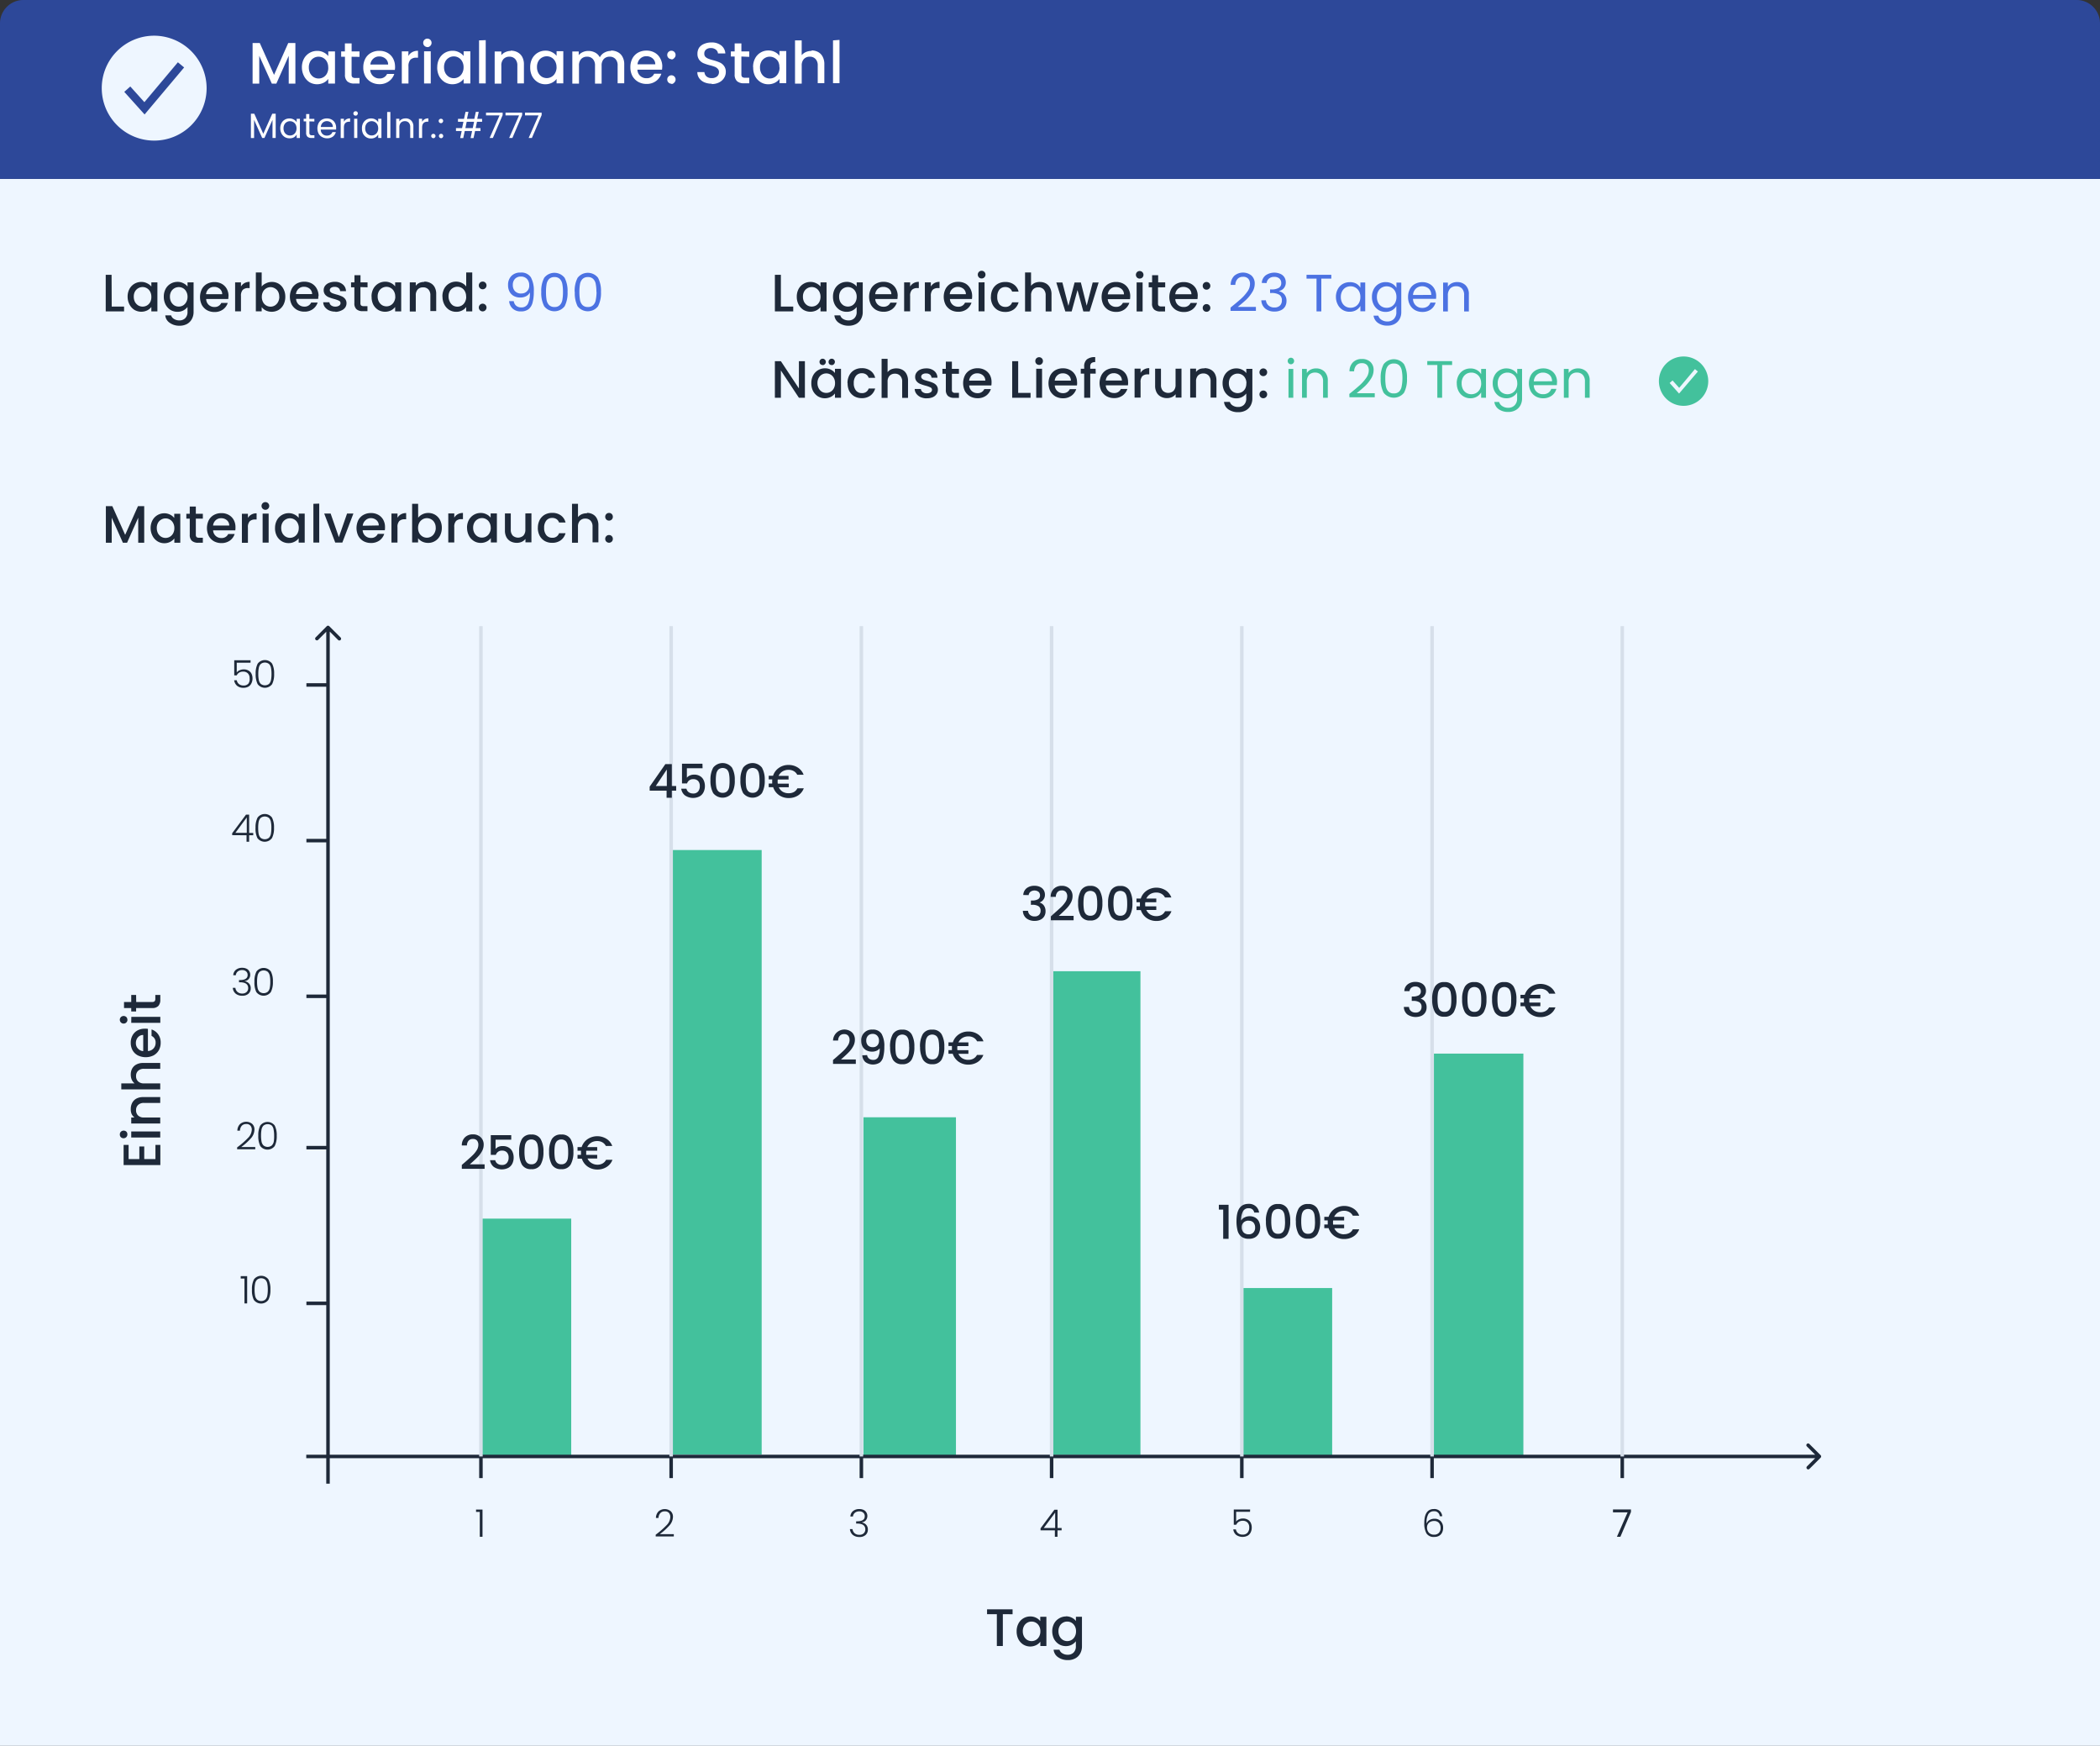 <svg xmlns="http://www.w3.org/2000/svg" viewBox="0 0 718.47 597.14"><rect x="0" y="0" width="718.47" height="597.14" fill="#333333" stroke="none"/><defs><style>.cls-1{fill:#eef6ff;}.cls-2{fill:#2d4899;}.cls-3{fill:#fff;}.cls-4{fill:#1e2939;}.cls-5{fill:#4c72e2;}.cls-6{fill:#43c19c;}.cls-7{fill:#d6dfea;}</style></defs><title>4. Materialdaten</title><g id="Слой_2" data-name="Слой 2"><g id="Слой_2-2" data-name="Слой 2"><rect class="cls-1" y="61.19" width="718.47" height="535.95"/><path class="cls-2" d="M0,8A8,8,0,0,1,8,0H710.47a8,8,0,0,1,8,8V61.19H0Z"/><path class="cls-3" d="M101.06,14.71v13.9H98.78V19.09l-4.24,9.52H93L88.7,19.09v9.52H86.42V14.71h2.46l4.88,10.9,4.86-10.9Zm2.23,8.34a6.19,6.19,0,0,1,.68-2.94,5.08,5.08,0,0,1,4.52-2.7,4.63,4.63,0,0,1,2.26.52,4.3,4.3,0,0,1,1.56,1.26v-1.6h2.3v11h-2.3V27a4.47,4.47,0,0,1-1.58,1.3,5.15,5.15,0,0,1-4.88-.2A5.52,5.52,0,0,1,104,26,6.47,6.47,0,0,1,103.29,23.05Zm9,0a3.92,3.92,0,0,0-.48-2A3.21,3.21,0,0,0,109,19.39a3.18,3.18,0,0,0-1.64.44,3.27,3.27,0,0,0-1.24,1.26,4,4,0,0,0-.46,2,4.28,4.28,0,0,0,.46,2,3.59,3.59,0,0,0,1.24,1.32,3.33,3.33,0,0,0,1.64.44,3.21,3.21,0,0,0,2.86-1.72A4.05,4.05,0,0,0,112.31,23.09Zm8-3.64v6.1a1.23,1.23,0,0,0,.28.9,1.54,1.54,0,0,0,1,.26H123v1.9h-1.8a3.45,3.45,0,0,1-2.36-.72,3,3,0,0,1-.82-2.34v-6.1h-1.3V17.59H118V14.85h2.3v2.74H123v1.86Zm14.88,3.38a7.66,7.66,0,0,1-.08,1.12h-8.42a3.07,3.07,0,0,0,1,2.12,3.12,3.12,0,0,0,2.16.8,2.68,2.68,0,0,0,2.6-1.54h2.46a5,5,0,0,1-1.82,2.5,5.32,5.32,0,0,1-3.24,1,5.83,5.83,0,0,1-2.84-.7,5.23,5.23,0,0,1-2-2,6.21,6.21,0,0,1-.7-3,6.27,6.27,0,0,1,.68-3,4.86,4.86,0,0,1,1.94-2,5.79,5.79,0,0,1,2.88-.7,5.53,5.53,0,0,1,2.78.68,4.75,4.75,0,0,1,1.9,1.92A5.71,5.71,0,0,1,135.15,22.83Zm-2.38-.72a2.56,2.56,0,0,0-.9-2,3.2,3.2,0,0,0-2.18-.76,2.89,2.89,0,0,0-2,.76,3.09,3.09,0,0,0-1,2Zm6.9-2.92a3.57,3.57,0,0,1,1.32-1.3,3.92,3.92,0,0,1,2-.48v2.36h-.58a2.8,2.8,0,0,0-2,.68,3.29,3.29,0,0,0-.68,2.36v5.8h-2.28v-11h2.28Zm6.56-3.06a1.43,1.43,0,0,1-1.46-1.46,1.4,1.4,0,0,1,.42-1,1.42,1.42,0,0,1,1-.42,1.43,1.43,0,0,1,1.44,1.46,1.42,1.42,0,0,1-.42,1A1.39,1.39,0,0,1,146.23,16.13Zm1.12,1.46v11h-2.28v-11Zm2.23,5.46a6.19,6.19,0,0,1,.68-2.94,5.08,5.08,0,0,1,4.52-2.7,4.63,4.63,0,0,1,2.26.52,4.3,4.3,0,0,1,1.56,1.26v-1.6h2.3v11h-2.3V27a4.47,4.47,0,0,1-1.58,1.3,5.15,5.15,0,0,1-4.88-.2,5.52,5.52,0,0,1-1.88-2A6.47,6.47,0,0,1,149.58,23.05Zm9,0a3.92,3.92,0,0,0-.48-2,3.21,3.21,0,0,0-2.86-1.72,3.18,3.18,0,0,0-1.64.44,3.27,3.27,0,0,0-1.24,1.26,4,4,0,0,0-.46,2,4.28,4.28,0,0,0,.46,2,3.59,3.59,0,0,0,1.24,1.32,3.33,3.33,0,0,0,1.64.44,3.21,3.21,0,0,0,2.86-1.72A4.05,4.05,0,0,0,158.6,23.09Zm7.58-9.28v14.8H163.9V13.81Zm8.55,3.6a4.87,4.87,0,0,1,2.32.54,3.84,3.84,0,0,1,1.62,1.6,5.21,5.21,0,0,1,.58,2.56v6.5H177V22.45a3.17,3.17,0,0,0-.74-2.26,2.59,2.59,0,0,0-2-.8,2.67,2.67,0,0,0-2,.8,3.17,3.17,0,0,0-.74,2.26v6.16h-2.28v-11h2.28v1.26a3.69,3.69,0,0,1,1.42-1.06A4.55,4.55,0,0,1,174.73,17.41Zm6.67,5.64a6.19,6.19,0,0,1,.68-2.94,5.08,5.08,0,0,1,4.52-2.7,4.63,4.63,0,0,1,2.26.52,4.47,4.47,0,0,1,1.56,1.26v-1.6h2.3v11h-2.3V27a4.56,4.56,0,0,1-1.58,1.3,5,5,0,0,1-2.28.52,4.9,4.9,0,0,1-2.6-.72,5.44,5.44,0,0,1-1.88-2A6.47,6.47,0,0,1,181.4,23.05Zm9,0a3.92,3.92,0,0,0-.48-2,3.21,3.21,0,0,0-1.22-1.28,3.28,3.28,0,0,0-3.28,0,3.2,3.2,0,0,0-1.24,1.26,3.89,3.89,0,0,0-.46,2,4.16,4.16,0,0,0,.46,2,3.51,3.51,0,0,0,1.24,1.32,3.33,3.33,0,0,0,1.64.44,3.21,3.21,0,0,0,2.86-1.72A4.05,4.05,0,0,0,190.42,23.09Zm18.63-5.68a4.87,4.87,0,0,1,2.32.54,3.74,3.74,0,0,1,1.62,1.6,5.1,5.1,0,0,1,.6,2.56v6.5h-2.26V22.45a3.13,3.13,0,0,0-.74-2.26,2.58,2.58,0,0,0-2-.8,2.67,2.67,0,0,0-2,.8,3.17,3.17,0,0,0-.74,2.26v6.16h-2.26V22.45a3.13,3.13,0,0,0-.74-2.26,2.58,2.58,0,0,0-2-.8,2.67,2.67,0,0,0-2,.8,3.17,3.17,0,0,0-.74,2.26v6.16h-2.28v-11H198v1.26a3.76,3.76,0,0,1,1.42-1.06,4.43,4.43,0,0,1,1.84-.38,4.81,4.81,0,0,1,2.36.56,3.74,3.74,0,0,1,1.6,1.62A3.66,3.66,0,0,1,206.77,18,4.57,4.57,0,0,1,209.05,17.41Zm17.54,5.42a6.48,6.48,0,0,1-.08,1.12h-8.42a3,3,0,0,0,3.14,2.92,2.67,2.67,0,0,0,2.6-1.54h2.46a5,5,0,0,1-1.82,2.5,5.28,5.28,0,0,1-3.24,1,5.83,5.83,0,0,1-2.84-.7,5.3,5.3,0,0,1-2-2,6.33,6.33,0,0,1-.7-3,6.27,6.27,0,0,1,.68-3,4.92,4.92,0,0,1,1.94-2,5.79,5.79,0,0,1,2.88-.7,5.53,5.53,0,0,1,2.78.68,4.69,4.69,0,0,1,1.9,1.92A5.61,5.61,0,0,1,226.59,22.83Zm-2.38-.72a2.56,2.56,0,0,0-.9-2,3.18,3.18,0,0,0-2.18-.76,2.9,2.9,0,0,0-2,.76,3.09,3.09,0,0,0-1,2Zm5.55,6.64a1.43,1.43,0,0,1-1.46-1.46,1.4,1.4,0,0,1,.42-1,1.42,1.42,0,0,1,1-.42,1.43,1.43,0,0,1,1.44,1.46,1.42,1.42,0,0,1-.42,1A1.39,1.39,0,0,1,229.76,28.75Zm0-8.4a1.43,1.43,0,0,1-1.46-1.46,1.4,1.4,0,0,1,.42-1,1.42,1.42,0,0,1,1-.42,1.43,1.43,0,0,1,1.44,1.46,1.42,1.42,0,0,1-.42,1A1.39,1.39,0,0,1,229.76,20.35Zm13.76,8.4a6.29,6.29,0,0,1-2.52-.48,4.2,4.2,0,0,1-1.76-1.4,3.51,3.51,0,0,1-.64-2.1H241a2.19,2.19,0,0,0,.7,1.48,2.58,2.58,0,0,0,1.78.58,2.79,2.79,0,0,0,1.84-.56,1.89,1.89,0,0,0,.66-1.48,1.57,1.57,0,0,0-.42-1.14,2.62,2.62,0,0,0-1-.68,13.43,13.43,0,0,0-1.68-.52,17.14,17.14,0,0,1-2.22-.72,3.82,3.82,0,0,1-1.44-1.16,3.34,3.34,0,0,1-.6-2.08,3.7,3.7,0,0,1,.6-2.1A3.83,3.83,0,0,1,240.92,15a6.09,6.09,0,0,1,2.5-.48,5.16,5.16,0,0,1,3.3,1,3.7,3.7,0,0,1,1.44,2.76h-2.52a1.82,1.82,0,0,0-.72-1.3,2.66,2.66,0,0,0-1.74-.54,2.41,2.41,0,0,0-1.6.5,1.71,1.71,0,0,0-.62,1.44,1.5,1.5,0,0,0,.38,1.06,3,3,0,0,0,1,.64,15.64,15.64,0,0,0,1.64.52,15.57,15.57,0,0,1,2.24.76,3.59,3.59,0,0,1,1.48,1.18,3.3,3.3,0,0,1,.62,2.1,3.83,3.83,0,0,1-.58,2,4.23,4.23,0,0,1-1.66,1.52A5.55,5.55,0,0,1,243.52,28.75Zm10.15-9.3v6.1a1.23,1.23,0,0,0,.28.9,1.54,1.54,0,0,0,1,.26h1.4v1.9h-1.8a3.45,3.45,0,0,1-2.36-.72,3,3,0,0,1-.82-2.34v-6.1h-1.3V17.59h1.3V14.85h2.3v2.74h2.68v1.86Zm4,3.6a6.08,6.08,0,0,1,.68-2.94,4.92,4.92,0,0,1,1.88-2,5,5,0,0,1,2.64-.72,4.66,4.66,0,0,1,2.26.52,4.47,4.47,0,0,1,1.56,1.26v-1.6H269v11h-2.3V27a4.66,4.66,0,0,1-1.58,1.3,5,5,0,0,1-2.28.52,4.87,4.87,0,0,1-2.6-.72,5.36,5.36,0,0,1-1.88-2A6.35,6.35,0,0,1,257.69,23.05Zm9,0a3.92,3.92,0,0,0-.48-2A3.28,3.28,0,0,0,265,19.83a3.18,3.18,0,0,0-1.64-.44,3.13,3.13,0,0,0-1.64.44,3.2,3.2,0,0,0-1.24,1.26,3.89,3.89,0,0,0-.46,2,4.16,4.16,0,0,0,.46,2,3.51,3.51,0,0,0,1.24,1.32,3.28,3.28,0,0,0,3.28,0,3.35,3.35,0,0,0,1.22-1.28A4.05,4.05,0,0,0,266.71,23.09Zm11-5.68a4.56,4.56,0,0,1,2.24.54,3.71,3.71,0,0,1,1.56,1.6,5.21,5.21,0,0,1,.58,2.56v6.5h-2.26V22.45a3.13,3.13,0,0,0-.74-2.26,2.58,2.58,0,0,0-2-.8,2.67,2.67,0,0,0-2,.8,3.17,3.17,0,0,0-.74,2.26v6.16H272V13.81h2.28v5.06a3.85,3.85,0,0,1,1.46-1.08A4.89,4.89,0,0,1,277.7,17.41Zm9.57-3.6v14.8H285V13.81Z"/><path class="cls-3" d="M94.32,38.89v8.3H93.23V41l-2.76,6.19H89.7L86.93,41v6.2H85.84v-8.3H87l3.08,6.86,3.07-6.86Zm1.57,5a3.66,3.66,0,0,1,.4-1.76,3.06,3.06,0,0,1,1.12-1.19,3.11,3.11,0,0,1,1.6-.42,2.87,2.87,0,0,1,1.49.37,2.45,2.45,0,0,1,1,.94v-1.2h1.11v6.57h-1.11V46a2.63,2.63,0,0,1-1,1A2.87,2.87,0,0,1,99,47.3a3,3,0,0,1-1.58-.43,3.12,3.12,0,0,1-1.12-1.21A3.8,3.8,0,0,1,95.89,43.88Zm5.56,0a2.67,2.67,0,0,0-.3-1.29,2.05,2.05,0,0,0-.81-.84,2.16,2.16,0,0,0-1.12-.3,2.09,2.09,0,0,0-1.11.29,2.05,2.05,0,0,0-.81.84,2.64,2.64,0,0,0-.3,1.29,2.74,2.74,0,0,0,.3,1.32,2.14,2.14,0,0,0,.81.85,2.09,2.09,0,0,0,1.11.29,2.12,2.12,0,0,0,1.93-1.14A2.72,2.72,0,0,0,101.45,43.89Zm4.4-2.37v3.87a1,1,0,0,0,.21.69,1,1,0,0,0,.71.19h.8v.92h-1a2,2,0,0,1-1.37-.42,1.78,1.78,0,0,1-.46-1.38V41.52h-.85v-.9h.85V39h1.09v1.66h1.72v.9ZM115,43.65q0,.32,0,.66h-5.26a2,2,0,0,0,2.14,2.07,2,2,0,0,0,1.17-.33,1.79,1.79,0,0,0,.68-.88h1.17a2.84,2.84,0,0,1-1,1.54,3.18,3.18,0,0,1-2,.59,3.33,3.33,0,0,1-1.68-.42A2.93,2.93,0,0,1,109,45.69a4.11,4.11,0,0,1,0-3.58,2.88,2.88,0,0,1,1.14-1.18,3.44,3.44,0,0,1,1.71-.42,3.31,3.31,0,0,1,1.65.41,2.81,2.81,0,0,1,1.11,1.13A3.24,3.24,0,0,1,115,43.65Zm-1.12-.22a2,2,0,0,0-.28-1.07,1.75,1.75,0,0,0-.76-.69,2.24,2.24,0,0,0-1-.24,2.08,2.08,0,0,0-1.42.53,2.2,2.2,0,0,0-.66,1.47Zm3.78-1.74a2.09,2.09,0,0,1,.81-.88,2.57,2.57,0,0,1,1.31-.31v1.13h-.29c-1.22,0-1.83.66-1.83,2v3.57h-1.1V40.62h1.1Zm4.07-2.14a.75.75,0,1,1,0-1.49.65.65,0,0,1,.5.22.74.74,0,0,1,0,1A.65.65,0,0,1,121.74,39.55Zm.52,1.07v6.57h-1.09V40.62Zm1.58,3.26a3.66,3.66,0,0,1,.4-1.76,3.06,3.06,0,0,1,1.12-1.19,3.11,3.11,0,0,1,1.6-.42,2.93,2.93,0,0,1,1.5.37,2.42,2.42,0,0,1,.94.94v-1.2h1.11v6.57H129.4V46a2.63,2.63,0,0,1-1,1,2.87,2.87,0,0,1-1.49.37,3,3,0,0,1-1.58-.43,3.12,3.12,0,0,1-1.12-1.21A3.8,3.8,0,0,1,123.84,43.88Zm5.56,0a2.67,2.67,0,0,0-.3-1.29,2.05,2.05,0,0,0-.81-.84,2.16,2.16,0,0,0-1.12-.3,2.09,2.09,0,0,0-1.11.29,2.05,2.05,0,0,0-.81.84,2.64,2.64,0,0,0-.3,1.29,2.74,2.74,0,0,0,.3,1.32,2.14,2.14,0,0,0,.81.85,2.09,2.09,0,0,0,1.11.29,2.12,2.12,0,0,0,1.93-1.14A2.72,2.72,0,0,0,129.4,43.89Zm4.17-5.58v8.88h-1.1V38.31Zm5.18,2.19a2.62,2.62,0,0,1,1.94.73,2.77,2.77,0,0,1,.75,2.09v3.87h-1.08V43.47a2.15,2.15,0,0,0-.49-1.5,1.76,1.76,0,0,0-1.35-.52,1.84,1.84,0,0,0-1.38.54,2.24,2.24,0,0,0-.5,1.57v3.63h-1.09V40.62h1.09v.93a2.26,2.26,0,0,1,.87-.78A2.85,2.85,0,0,1,138.75,40.5Zm5.68,1.19a2.18,2.18,0,0,1,.82-.88,2.57,2.57,0,0,1,1.31-.31v1.13h-.29c-1.22,0-1.84.66-1.84,2v3.57h-1.09V40.62h1.09Zm3.86,5.58a.75.75,0,0,1-.75-.75.75.75,0,0,1,.22-.53.72.72,0,0,1,.53-.21.66.66,0,0,1,.5.21.71.71,0,0,1,.22.53.69.69,0,0,1-.22.53A.67.67,0,0,1,148.29,47.27Zm2.64,0a.73.73,0,0,1-.53-.22.69.69,0,0,1-.22-.53.71.71,0,0,1,.22-.53.72.72,0,0,1,.53-.21.67.67,0,0,1,.5.21.75.75,0,0,1,.22.53.73.73,0,0,1-.22.53A.68.68,0,0,1,150.93,47.27Zm0-5.14a.75.75,0,1,1,0-1.49.65.65,0,0,1,.5.22.74.74,0,0,1,0,1A.65.65,0,0,1,150.93,42.13Zm12.27-.46-.46,2.16h1.66v1h-1.86l-.52,2.4h-1l.51-2.4H159l-.51,2.4h-1.05l.52-2.4H156v-1h2.09l.46-2.16h-1.86v-1h2.06l.52-2.4h1l-.51,2.4h2.52l.51-2.4h1l-.52,2.4h1.67v1Zm-1,0h-2.52l-.45,2.16h2.52Zm9.78-2.3-3.34,7.82h-1.1l3.38-7.71h-4.63v-.94h5.69Zm6.67,0-3.33,7.82h-1.11l3.39-7.71h-4.64v-.94h5.69Zm6.67,0-3.33,7.82h-1.11l3.39-7.71h-4.64v-.94h5.69Z"/><path class="cls-1" d="M52.75,12.21A17.94,17.94,0,1,0,70.69,30.15,18,18,0,0,0,52.75,12.21ZM49.47,39.15l-6.95-7.73,2.06-1.84,4.82,5.36L60.86,21.3,63,23.07Z"/><path class="cls-4" d="M38.22,104.86h4.23v1.65H36.17V94h2Zm5.44-3.35a5.54,5.54,0,0,1,.61-2.65,4.57,4.57,0,0,1,4.07-2.43,4.2,4.2,0,0,1,2,.47A4.12,4.12,0,0,1,51.78,98V96.59h2.07v9.92H51.78V105a4.27,4.27,0,0,1-1.42,1.17A4.71,4.71,0,0,1,46,106a4.92,4.92,0,0,1-1.69-1.84A5.75,5.75,0,0,1,43.66,101.51Zm8.12,0a3.63,3.63,0,0,0-.43-1.78,2.91,2.91,0,0,0-2.58-1.55,3,3,0,0,0-2.59,1.53,3.54,3.54,0,0,0-.41,1.77,3.73,3.73,0,0,0,.41,1.8,3.21,3.21,0,0,0,1.12,1.19,3,3,0,0,0,3,0,3,3,0,0,0,1.1-1.16A3.69,3.69,0,0,0,51.78,101.54Zm8.94-5.11a4.28,4.28,0,0,1,2,.47A3.94,3.94,0,0,1,64.16,98V96.59h2.07v10.08a5,5,0,0,1-.58,2.43A4.14,4.14,0,0,1,64,110.8a5.29,5.29,0,0,1-2.6.61,5.55,5.55,0,0,1-3.34-1,3.44,3.44,0,0,1-1.52-2.55h2a2.14,2.14,0,0,0,1,1.24,3.4,3.4,0,0,0,1.83.49,2.71,2.71,0,0,0,2-.76,2.92,2.92,0,0,0,.78-2.2V105a4.36,4.36,0,0,1-1.43,1.19,4.23,4.23,0,0,1-2,.46,4.54,4.54,0,0,1-2.38-.64,4.84,4.84,0,0,1-1.69-1.84,5.75,5.75,0,0,1-.61-2.68,5.54,5.54,0,0,1,.61-2.65,4.57,4.57,0,0,1,4.07-2.43Zm3.44,5.11a3.53,3.53,0,0,0-.44-1.78,2.88,2.88,0,0,0-1.09-1.15,3,3,0,0,0-4.07,1.13,3.54,3.54,0,0,0-.42,1.77,3.74,3.74,0,0,0,.42,1.8,3.27,3.27,0,0,0,1.11,1.19,3,3,0,0,0,1.48.39,3,3,0,0,0,1.48-.39,2.91,2.91,0,0,0,1.09-1.16A3.58,3.58,0,0,0,64.16,101.54Zm14-.23a6.24,6.24,0,0,1-.07,1H70.54A2.73,2.73,0,0,0,73.37,105a2.42,2.42,0,0,0,2.34-1.39h2.21a4.47,4.47,0,0,1-1.64,2.25,4.74,4.74,0,0,1-2.91.86,5.19,5.19,0,0,1-2.56-.63,4.68,4.68,0,0,1-1.76-1.8,6.15,6.15,0,0,1,0-5.38,4.4,4.4,0,0,1,1.75-1.8,5.23,5.23,0,0,1,2.59-.63,5.14,5.14,0,0,1,2.5.61,4.38,4.38,0,0,1,1.71,1.73A5.11,5.11,0,0,1,78.19,101.31Zm-2.14-.65a2.34,2.34,0,0,0-.81-1.82,2.92,2.92,0,0,0-2-.68,2.63,2.63,0,0,0-1.82.68,2.84,2.84,0,0,0-.9,1.82ZM82.44,98a3.25,3.25,0,0,1,1.19-1.17,3.63,3.63,0,0,1,1.78-.43v2.13h-.52a2.51,2.51,0,0,0-1.83.61,2.93,2.93,0,0,0-.62,2.12v5.22h-2V96.59h2Zm7.09,0A3.84,3.84,0,0,1,91,96.9a4.47,4.47,0,0,1,2-.47,4.54,4.54,0,0,1,2.37.63A4.43,4.43,0,0,1,97,98.86a5.54,5.54,0,0,1,.61,2.65,5.75,5.75,0,0,1-.61,2.68A4.69,4.69,0,0,1,95.35,106a4.77,4.77,0,0,1-4.41.19,3.94,3.94,0,0,1-1.41-1.15v1.44h-2V93.19h2Zm6,3.44a3.44,3.44,0,0,0-.43-1.77A2.77,2.77,0,0,0,94,98.61a2.9,2.9,0,0,0-1.47-.4A2.94,2.94,0,0,0,90,99.76a3.63,3.63,0,0,0-.42,1.78,3.68,3.68,0,0,0,.42,1.8,2.89,2.89,0,0,0,2.59,1.55A2.89,2.89,0,0,0,94,104.5a3.06,3.06,0,0,0,1.12-1.19A3.63,3.63,0,0,0,95.56,101.51Zm13.39-.2a7.63,7.63,0,0,1-.07,1H101.3a2.75,2.75,0,0,0,.88,1.91,2.79,2.79,0,0,0,1.94.72,2.4,2.4,0,0,0,2.34-1.39h2.22a4.53,4.53,0,0,1-1.64,2.25,4.75,4.75,0,0,1-2.92.86,5.16,5.16,0,0,1-2.55-.63,4.71,4.71,0,0,1-1.77-1.8,6.1,6.1,0,0,1,0-5.38,4.44,4.44,0,0,1,1.74-1.8,5.26,5.26,0,0,1,2.59-.63,5.18,5.18,0,0,1,2.51.61,4.38,4.38,0,0,1,1.71,1.73A5.21,5.21,0,0,1,109,101.31Zm-2.14-.65a2.41,2.41,0,0,0-.81-1.82,3,3,0,0,0-2-.68,2.63,2.63,0,0,0-1.81.68,2.74,2.74,0,0,0-.9,1.82Zm7.94,6a5.13,5.13,0,0,1-2.11-.41,3.84,3.84,0,0,1-1.46-1.15,2.88,2.88,0,0,1-.57-1.64h2.12a1.51,1.51,0,0,0,.6,1.06,2.22,2.22,0,0,0,1.38.42,2.27,2.27,0,0,0,1.33-.33,1,1,0,0,0,.49-.86.88.88,0,0,0-.54-.83,9.41,9.41,0,0,0-1.67-.59,17.64,17.64,0,0,1-1.82-.6,3.21,3.21,0,0,1-1.23-.88,2.38,2.38,0,0,1-.5-1.57,2.45,2.45,0,0,1,.47-1.44,3.06,3.06,0,0,1,1.33-1,5.12,5.12,0,0,1,2-.38,4,4,0,0,1,2.71.87,3,3,0,0,1,1.12,2.32h-2a1.47,1.47,0,0,0-.54-1.06,2,2,0,0,0-1.32-.4,2.08,2.08,0,0,0-1.24.31.93.93,0,0,0-.43.81.88.88,0,0,0,.29.66,2,2,0,0,0,.7.43c.28.1.68.23,1.22.38a11.28,11.28,0,0,1,1.77.6,3.12,3.12,0,0,1,1.2.86,2.32,2.32,0,0,1,.53,1.53,2.58,2.58,0,0,1-.47,1.51,3.14,3.14,0,0,1-1.33,1A4.92,4.92,0,0,1,114.75,106.67Zm8.59-8.4v5.49a1.11,1.11,0,0,0,.25.81,1.41,1.41,0,0,0,.9.23h1.26v1.71h-1.62a3.07,3.07,0,0,1-2.12-.65,2.63,2.63,0,0,1-.74-2.1V98.27H120.1V96.59h1.17V94.13h2.07v2.46h2.41v1.68Zm3.8,3.24a5.54,5.54,0,0,1,.61-2.65,4.57,4.57,0,0,1,4.07-2.43,4.23,4.23,0,0,1,2,.47,4,4,0,0,1,1.4,1.13V96.59h2.07v9.92h-2.07V105a4.17,4.17,0,0,1-1.42,1.17,4.69,4.69,0,0,1-4.39-.18,4.84,4.84,0,0,1-1.69-1.84A5.75,5.75,0,0,1,127.14,101.51Zm8.11,0a3.53,3.53,0,0,0-.43-1.78,2.84,2.84,0,0,0-1.1-1.15,2.9,2.9,0,0,0-1.47-.4,3,3,0,0,0-1.48.4,2.87,2.87,0,0,0-1.11,1.13,3.54,3.54,0,0,0-.42,1.77,3.74,3.74,0,0,0,.42,1.8,3.19,3.19,0,0,0,1.11,1.19,3,3,0,0,0,1.48.39,2.86,2.86,0,0,0,2.57-1.55A3.58,3.58,0,0,0,135.25,101.54Zm9.95-5.11a4.33,4.33,0,0,1,2.09.49,3.38,3.38,0,0,1,1.46,1.44,4.68,4.68,0,0,1,.52,2.3v5.85h-2V101a2.84,2.84,0,0,0-.67-2,2.35,2.35,0,0,0-1.82-.72,2.4,2.4,0,0,0-1.83.72,2.84,2.84,0,0,0-.67,2v5.54H140.2V96.59h2.05v1.14a3.43,3.43,0,0,1,1.28-1A4.33,4.33,0,0,1,145.2,96.43Zm6.19,5.08a5.54,5.54,0,0,1,.61-2.65,4.53,4.53,0,0,1,1.69-1.78,4.6,4.6,0,0,1,4.3-.22A3.81,3.81,0,0,1,159.5,98V93.19h2.07v13.32H159.5V105a3.84,3.84,0,0,1-1.4,1.19,4.31,4.31,0,0,1-2,.46,4.54,4.54,0,0,1-2.38-.64,4.84,4.84,0,0,1-1.69-1.84A5.75,5.75,0,0,1,151.39,101.51Zm8.11,0a3.53,3.53,0,0,0-.43-1.78,2.84,2.84,0,0,0-1.1-1.15,2.9,2.9,0,0,0-1.47-.4,3,3,0,0,0-1.48.4,2.87,2.87,0,0,0-1.11,1.13,3.54,3.54,0,0,0-.42,1.77,3.74,3.74,0,0,0,.42,1.8A3.19,3.19,0,0,0,155,104.5a3,3,0,0,0,1.48.39,2.86,2.86,0,0,0,2.57-1.55A3.58,3.58,0,0,0,159.5,101.54Zm5.78,5.1a1.32,1.32,0,1,1,0-2.63,1.32,1.32,0,0,1,0,2.63Zm0-7.56a1.32,1.32,0,1,1,0-2.63,1.32,1.32,0,0,1,0,2.63Z"/><path class="cls-5" d="M175.77,103a2.56,2.56,0,0,0,.83,1.58,2.62,2.62,0,0,0,1.78.56,2.37,2.37,0,0,0,2.19-1.17,7.75,7.75,0,0,0,.69-3.94,2.74,2.74,0,0,1-1.26,1.28,4.25,4.25,0,0,1-2,.45,4.58,4.58,0,0,1-2.16-.49,3.59,3.59,0,0,1-1.48-1.46,4.58,4.58,0,0,1-.54-2.3,4.29,4.29,0,0,1,1.12-3.1,4.13,4.13,0,0,1,3.16-1.18,3.81,3.81,0,0,1,3.53,1.63,9.28,9.28,0,0,1,1,4.88,14.05,14.05,0,0,1-.42,3.75,4.18,4.18,0,0,1-1.36,2.25,4.12,4.12,0,0,1-2.63.77,3.93,3.93,0,0,1-2.86-1,3.83,3.83,0,0,1-1.17-2.52Zm2.54-2.63a2.6,2.6,0,0,0,2.75-2.77,3.08,3.08,0,0,0-.76-2.18,2.73,2.73,0,0,0-2.12-.83,2.67,2.67,0,0,0-2,.8,2.92,2.92,0,0,0-.73,2.08,3,3,0,0,0,.73,2.11A2.8,2.8,0,0,0,178.31,100.39Zm6.87-.52a9.63,9.63,0,0,1,1-4.82,4.42,4.42,0,0,1,7,0,9.64,9.64,0,0,1,1,4.82,9.92,9.92,0,0,1-1,4.9,4.43,4.43,0,0,1-7,0A9.91,9.91,0,0,1,185.18,99.87Zm7.43,0a14.21,14.21,0,0,0-.21-2.65,3.28,3.28,0,0,0-.85-1.76,2.42,2.42,0,0,0-1.83-.67,2.54,2.54,0,0,0-1.88.67,3.42,3.42,0,0,0-.84,1.76,15.23,15.23,0,0,0-.2,2.65,15.85,15.85,0,0,0,.2,2.72,3.42,3.42,0,0,0,.84,1.76,2.5,2.5,0,0,0,1.88.67,2.38,2.38,0,0,0,1.83-.67,3.28,3.28,0,0,0,.85-1.76A14.8,14.8,0,0,0,192.61,99.87Zm4,0a9.63,9.63,0,0,1,1-4.82,4.42,4.42,0,0,1,7,0,9.63,9.63,0,0,1,1,4.82,9.91,9.91,0,0,1-1,4.9,4.43,4.43,0,0,1-7,0A9.91,9.91,0,0,1,196.66,99.87Zm7.44,0a14.12,14.12,0,0,0-.22-2.65,3.21,3.21,0,0,0-.85-1.76,2.42,2.42,0,0,0-1.83-.67,2.5,2.5,0,0,0-1.87.67,3.43,3.43,0,0,0-.85,1.76,15.23,15.23,0,0,0-.2,2.65,15.85,15.85,0,0,0,.2,2.72,3.43,3.43,0,0,0,.85,1.76,2.46,2.46,0,0,0,1.87.67,2.38,2.38,0,0,0,1.83-.67,3.21,3.21,0,0,0,.85-1.76A14.7,14.7,0,0,0,204.1,99.87Z"/><path class="cls-4" d="M267.16,104.86h4.23v1.65h-6.28V94h2.05Zm5.44-3.35a5.54,5.54,0,0,1,.61-2.65,4.57,4.57,0,0,1,4.07-2.43,4.2,4.2,0,0,1,2,.47A4.12,4.12,0,0,1,280.72,98V96.59h2.07v9.92h-2.07V105a4.27,4.27,0,0,1-1.42,1.17,4.71,4.71,0,0,1-4.4-.18,4.92,4.92,0,0,1-1.69-1.84A5.75,5.75,0,0,1,272.6,101.51Zm8.12,0a3.63,3.63,0,0,0-.43-1.78,2.91,2.91,0,0,0-2.58-1.55,3,3,0,0,0-2.59,1.53,3.54,3.54,0,0,0-.41,1.77,3.73,3.73,0,0,0,.41,1.8,3.21,3.21,0,0,0,1.12,1.19,3,3,0,0,0,2.95,0,3,3,0,0,0,1.1-1.16A3.69,3.69,0,0,0,280.72,101.54Zm8.94-5.11a4.25,4.25,0,0,1,2,.47A3.94,3.94,0,0,1,293.1,98V96.59h2.07v10.08a4.91,4.91,0,0,1-.58,2.43,4.14,4.14,0,0,1-1.67,1.7,5.28,5.28,0,0,1-2.59.61,5.58,5.58,0,0,1-3.35-1,3.43,3.43,0,0,1-1.51-2.55h2a2.22,2.22,0,0,0,1,1.24,3.44,3.44,0,0,0,1.84.49,2.71,2.71,0,0,0,2-.76,2.92,2.92,0,0,0,.78-2.2V105a4.31,4.31,0,0,1-1.42,1.19,4.27,4.27,0,0,1-2,.46,4.57,4.57,0,0,1-2.38-.64,4.92,4.92,0,0,1-1.69-1.84,5.75,5.75,0,0,1-.61-2.68,5.54,5.54,0,0,1,.61-2.65,4.57,4.57,0,0,1,4.07-2.43Zm3.44,5.11a3.63,3.63,0,0,0-.43-1.78,2.91,2.91,0,0,0-2.58-1.55,3,3,0,0,0-2.59,1.53,3.54,3.54,0,0,0-.41,1.77,3.73,3.73,0,0,0,.41,1.8,3.21,3.21,0,0,0,1.12,1.19,3,3,0,0,0,2.95,0,3,3,0,0,0,1.1-1.16A3.69,3.69,0,0,0,293.1,101.54Zm14-.23a6.24,6.24,0,0,1-.07,1h-7.58a2.75,2.75,0,0,0,2.83,2.63,2.42,2.42,0,0,0,2.34-1.39h2.21a4.51,4.51,0,0,1-1.63,2.25,4.77,4.77,0,0,1-2.92.86,5.19,5.19,0,0,1-2.56-.63,4.68,4.68,0,0,1-1.76-1.8,6.15,6.15,0,0,1,0-5.38,4.4,4.4,0,0,1,1.75-1.8,5.23,5.23,0,0,1,2.59-.63,5.11,5.11,0,0,1,2.5.61,4.38,4.38,0,0,1,1.71,1.73A5.11,5.11,0,0,1,307.13,101.31Zm-2.14-.65a2.34,2.34,0,0,0-.81-1.82,2.92,2.92,0,0,0-2-.68,2.65,2.65,0,0,0-1.82.68,2.84,2.84,0,0,0-.9,1.82ZM311.38,98a3.25,3.25,0,0,1,1.19-1.17,3.63,3.63,0,0,1,1.78-.43v2.13h-.52a2.51,2.51,0,0,0-1.83.61,2.93,2.93,0,0,0-.62,2.12v5.22h-2.05V96.59h2.05Zm7.09,0a3.25,3.25,0,0,1,1.19-1.17,3.61,3.61,0,0,1,1.78-.43v2.13h-.52a2.54,2.54,0,0,0-1.84.61,3,3,0,0,0-.61,2.12v5.22h-2.05V96.59h2.05Zm14.13,3.28a7.63,7.63,0,0,1-.07,1H325a2.75,2.75,0,0,0,.88,1.91,2.79,2.79,0,0,0,1.94.72,2.4,2.4,0,0,0,2.34-1.39h2.22a4.53,4.53,0,0,1-1.64,2.25,4.75,4.75,0,0,1-2.92.86,5.16,5.16,0,0,1-2.55-.63,4.71,4.71,0,0,1-1.77-1.8,6.1,6.1,0,0,1,0-5.38,4.44,4.44,0,0,1,1.74-1.8,5.26,5.26,0,0,1,2.59-.63,5.18,5.18,0,0,1,2.51.61A4.38,4.38,0,0,1,332,98.77,5.21,5.21,0,0,1,332.6,101.31Zm-2.14-.65a2.41,2.41,0,0,0-.81-1.82,3,3,0,0,0-2-.68,2.63,2.63,0,0,0-1.81.68,2.74,2.74,0,0,0-.9,1.82Zm5.38-5.38a1.27,1.27,0,0,1-.93-.38,1.34,1.34,0,0,1,0-1.87,1.32,1.32,0,1,1,.93,2.25Zm1,1.31v9.92H334.8V96.59Zm2.19,5a5.61,5.61,0,0,1,.61-2.68,4.48,4.48,0,0,1,1.73-1.8,5,5,0,0,1,2.52-.63,4.84,4.84,0,0,1,3,.87,4.11,4.11,0,0,1,1.6,2.43h-2.21a2.33,2.33,0,0,0-.87-1.16,2.57,2.57,0,0,0-1.49-.41,2.52,2.52,0,0,0-2,.9,3.78,3.78,0,0,0-.73,2.48,3.87,3.87,0,0,0,.73,2.51,2.52,2.52,0,0,0,2,.9,2.29,2.29,0,0,0,2.36-1.57h2.21a4.49,4.49,0,0,1-1.62,2.41,4.78,4.78,0,0,1-3,.88,5,5,0,0,1-2.52-.63,4.61,4.61,0,0,1-1.73-1.8A5.72,5.72,0,0,1,339,101.54Zm16.79-5.11a4,4,0,0,1,2,.49,3.38,3.38,0,0,1,1.41,1.44,4.68,4.68,0,0,1,.52,2.3v5.85h-2V101a2.88,2.88,0,0,0-.67-2,2.35,2.35,0,0,0-1.82-.72,2.39,2.39,0,0,0-1.83.72,2.84,2.84,0,0,0-.67,2v5.54H350.7V93.19h2.05v4.56a3.56,3.56,0,0,1,1.31-1A4.65,4.65,0,0,1,355.83,96.43Zm20.06.16-3.08,9.92h-2.16l-2-7.32-2,7.32h-2.16l-3.09-9.92h2.08l2.07,8,2.11-8h2.14l2,7.94,2.05-7.94Zm10.8,4.72a6.24,6.24,0,0,1-.07,1H379a2.75,2.75,0,0,0,.88,1.91,2.8,2.8,0,0,0,1.95.72,2.42,2.42,0,0,0,2.34-1.39h2.21a4.53,4.53,0,0,1-1.64,2.25,4.74,4.74,0,0,1-2.91.86,5.19,5.19,0,0,1-2.56-.63,4.68,4.68,0,0,1-1.76-1.8,6.15,6.15,0,0,1,0-5.38,4.44,4.44,0,0,1,1.74-1.8,5.27,5.27,0,0,1,2.6-.63,5.14,5.14,0,0,1,2.5.61,4.38,4.38,0,0,1,1.71,1.73A5.11,5.11,0,0,1,386.69,101.31Zm-2.14-.65a2.34,2.34,0,0,0-.81-1.82,2.92,2.92,0,0,0-2-.68,2.63,2.63,0,0,0-1.82.68,2.74,2.74,0,0,0-.9,1.82Zm5.38-5.38a1.3,1.3,0,1,1,.92-.38A1.27,1.27,0,0,1,389.93,95.28Zm1,1.31v9.92h-2.05V96.59Zm5.27,1.68v5.49a1.11,1.11,0,0,0,.25.81,1.41,1.41,0,0,0,.9.23h1.26v1.71H397a3.07,3.07,0,0,1-2.12-.65,2.66,2.66,0,0,1-.74-2.1V98.27H393V96.59h1.17V94.13h2.07v2.46h2.41v1.68Zm13.57,3a6.24,6.24,0,0,1-.07,1h-7.58A2.75,2.75,0,0,0,405,105a2.42,2.42,0,0,0,2.34-1.39h2.21a4.51,4.51,0,0,1-1.63,2.25,4.77,4.77,0,0,1-2.92.86,5.19,5.19,0,0,1-2.56-.63,4.68,4.68,0,0,1-1.76-1.8,6.15,6.15,0,0,1,0-5.38,4.4,4.4,0,0,1,1.75-1.8,5.23,5.23,0,0,1,2.59-.63,5.11,5.11,0,0,1,2.5.61,4.38,4.38,0,0,1,1.71,1.73A5.11,5.11,0,0,1,409.78,101.31Zm-2.14-.65a2.34,2.34,0,0,0-.81-1.82,2.92,2.92,0,0,0-2-.68,2.65,2.65,0,0,0-1.82.68,2.84,2.84,0,0,0-.9,1.82Zm5.17,6a1.31,1.31,0,0,1-.94-.38,1.37,1.37,0,0,1,0-1.87,1.31,1.31,0,0,1,.94-.38,1.3,1.3,0,0,1,1.3,1.31,1.27,1.27,0,0,1-.38.94A1.26,1.26,0,0,1,412.81,106.64Zm0-7.56a1.31,1.31,0,0,1-.94-.38,1.37,1.37,0,0,1,0-1.87,1.31,1.31,0,0,1,.94-.38,1.3,1.3,0,0,1,1.3,1.31,1.27,1.27,0,0,1-.38.94A1.26,1.26,0,0,1,412.81,99.08Z"/><path class="cls-5" d="M421,105.2c1.52-1.23,2.72-2.23,3.58-3a14.92,14.92,0,0,0,2.18-2.46,4.47,4.47,0,0,0,.9-2.54,2.71,2.71,0,0,0-.58-1.84,2.23,2.23,0,0,0-1.82-.68,2.41,2.41,0,0,0-1.9.77,3.13,3.13,0,0,0-.72,2h-1.59a4.33,4.33,0,0,1,1.23-3.12,4.62,4.62,0,0,1,5.9-.07,3.69,3.69,0,0,1,1.1,2.83,5.39,5.39,0,0,1-.9,2.91,12.71,12.71,0,0,1-2,2.49c-.75.7-1.72,1.53-2.9,2.48h6.2v1.37H421Zm10.69-8.43A3.55,3.55,0,0,1,433,94.18a5.23,5.23,0,0,1,5.1-.48,3,3,0,0,1,1.35,1.18,3.22,3.22,0,0,1,.46,1.71,3,3,0,0,1-.64,1.93,2.82,2.82,0,0,1-1.66,1v.09a3.31,3.31,0,0,1,1.85,1.14,3.38,3.38,0,0,1,.69,2.21,3.75,3.75,0,0,1-.47,1.86,3.21,3.21,0,0,1-1.4,1.27,4.91,4.91,0,0,1-2.25.47,4.84,4.84,0,0,1-3.14-1,3.89,3.89,0,0,1-1.36-2.84h1.58a2.69,2.69,0,0,0,.88,1.76,2.9,2.9,0,0,0,2,.69,2.61,2.61,0,0,0,1.91-.65,2.35,2.35,0,0,0,.66-1.71,2.17,2.17,0,0,0-.9-2,5,5,0,0,0-2.72-.59h-.41V99H435a4.86,4.86,0,0,0,2.5-.54,1.81,1.81,0,0,0,.85-1.65,2,2,0,0,0-.63-1.53,2.46,2.46,0,0,0-1.76-.58,2.65,2.65,0,0,0-1.8.58,2.29,2.29,0,0,0-.81,1.54ZM455.48,94V95.3h-3.42v11.21h-1.64V95.3H447V94Zm1.58,7.57a5.45,5.45,0,0,1,.62-2.64,4.35,4.35,0,0,1,1.67-1.78,4.67,4.67,0,0,1,2.39-.63A4.36,4.36,0,0,1,464,97a3.8,3.8,0,0,1,1.43,1.41v-1.8h1.65v9.86h-1.65v-1.83a4,4,0,0,1-1.46,1.44,4.36,4.36,0,0,1-2.23.55,4.42,4.42,0,0,1-4.05-2.46A5.65,5.65,0,0,1,457.06,101.54Zm8.36,0a4,4,0,0,0-.45-1.94,3.11,3.11,0,0,0-1.23-1.26,3.19,3.19,0,0,0-1.67-.45,3.34,3.34,0,0,0-1.68.43,3.17,3.17,0,0,0-1.2,1.26,4,4,0,0,0-.45,1.94,4.13,4.13,0,0,0,.45,2,3.23,3.23,0,0,0,1.2,1.28,3.34,3.34,0,0,0,1.68.43,3.27,3.27,0,0,0,1.67-.43,3.16,3.16,0,0,0,1.23-1.28A4.08,4.08,0,0,0,465.42,101.56Zm8.67-5.07a4.36,4.36,0,0,1,2.23.55,3.69,3.69,0,0,1,1.44,1.41v-1.8h1.66v10.08a4.89,4.89,0,0,1-.58,2.39,4.08,4.08,0,0,1-1.66,1.66,5,5,0,0,1-2.48.59,5.4,5.4,0,0,1-3.24-.92,3.6,3.6,0,0,1-1.53-2.5h1.62a2.52,2.52,0,0,0,1.12,1.44,3.61,3.61,0,0,0,2,.56,3,3,0,0,0,2.2-.85,3.17,3.17,0,0,0,.86-2.37v-2.07a4,4,0,0,1-1.44,1.44,4.28,4.28,0,0,1-2.23.57,4.59,4.59,0,0,1-2.4-.64,4.67,4.67,0,0,1-1.67-1.82,5.65,5.65,0,0,1-.61-2.67A5.45,5.45,0,0,1,470,98.9a4.49,4.49,0,0,1,1.67-1.78A4.68,4.68,0,0,1,474.09,96.49Zm3.67,5.07a4,4,0,0,0-.45-1.94,3.15,3.15,0,0,0-1.22-1.26,3.41,3.41,0,0,0-3.35,0,3.13,3.13,0,0,0-1.21,1.26,4,4,0,0,0-.45,1.94,4.13,4.13,0,0,0,.45,2,3.18,3.18,0,0,0,1.21,1.28,3.27,3.27,0,0,0,1.67.43,3.34,3.34,0,0,0,1.68-.43,3.21,3.21,0,0,0,1.22-1.28A4.08,4.08,0,0,0,477.76,101.56Zm13.6-.36a8.63,8.63,0,0,1-.05,1h-7.88a3.07,3.07,0,0,0,3.2,3.1,3,3,0,0,0,1.76-.49,2.62,2.62,0,0,0,1-1.33h1.77a4.32,4.32,0,0,1-1.59,2.32,4.78,4.78,0,0,1-2.95.88,5,5,0,0,1-2.52-.63,4.49,4.49,0,0,1-1.73-1.78,5.61,5.61,0,0,1-.63-2.7,5.73,5.73,0,0,1,.61-2.68,4.21,4.21,0,0,1,1.71-1.76,5.14,5.14,0,0,1,2.56-.63,4.9,4.9,0,0,1,2.48.61,4.15,4.15,0,0,1,1.66,1.69A4.81,4.81,0,0,1,491.36,101.2Zm-1.69-.34a3,3,0,0,0-.41-1.6,2.64,2.64,0,0,0-1.14-1,3.35,3.35,0,0,0-1.56-.36,3.12,3.12,0,0,0-2.13.79,3.31,3.31,0,0,0-1,2.2Zm8.84-4.39a4,4,0,0,1,2.92,1.1,4.17,4.17,0,0,1,1.11,3.13v5.81h-1.62v-5.58a3.16,3.16,0,0,0-.73-2.25,2.64,2.64,0,0,0-2-.79,2.74,2.74,0,0,0-2.07.81,3.36,3.36,0,0,0-.76,2.36v5.45h-1.63V96.65h1.63v1.4a3.4,3.4,0,0,1,1.32-1.17A4.22,4.22,0,0,1,498.51,96.47Z"/><path class="cls-4" d="M49.34,173.13v12.51H47.29v-8.57l-3.82,8.57H42.05l-3.83-8.57v8.57h-2V173.13h2.21l4.39,9.81,4.38-9.81Zm2.19,7.51a5.54,5.54,0,0,1,.62-2.65,4.57,4.57,0,0,1,4.06-2.43,4.27,4.27,0,0,1,2,.47,4.08,4.08,0,0,1,1.4,1.13v-1.44h2.07v9.92H59.65v-1.48a4,4,0,0,1-1.42,1.17,4.27,4.27,0,0,1-2,.47,4.35,4.35,0,0,1-2.34-.65,4.74,4.74,0,0,1-1.69-1.83A5.75,5.75,0,0,1,51.53,180.64Zm8.12,0a3.5,3.5,0,0,0-.43-1.78,2.91,2.91,0,0,0-1.1-1.15,2.83,2.83,0,0,0-1.47-.4,2.86,2.86,0,0,0-1.48.4,2.9,2.9,0,0,0-1.12,1.13,3.62,3.62,0,0,0-.41,1.77,3.85,3.85,0,0,0,.41,1.8,3.11,3.11,0,0,0,1.12,1.18,2.91,2.91,0,0,0,1.48.4,2.91,2.91,0,0,0,2.57-1.55A3.58,3.58,0,0,0,59.65,180.67ZM67,177.4v5.49a1.15,1.15,0,0,0,.25.81,1.41,1.41,0,0,0,.9.23H69.4v1.71H67.78a3.13,3.13,0,0,1-2.12-.65,2.66,2.66,0,0,1-.74-2.1V177.4H63.75v-1.68h1.17v-2.46H67v2.46H69.4v1.68Zm13.57,3a6.24,6.24,0,0,1-.07,1H72.91a2.75,2.75,0,0,0,2.83,2.62,2.41,2.41,0,0,0,2.34-1.38h2.21a4.51,4.51,0,0,1-1.63,2.25,4.83,4.83,0,0,1-2.92.86,5.19,5.19,0,0,1-2.56-.63,4.68,4.68,0,0,1-1.76-1.8,6.15,6.15,0,0,1,0-5.38,4.4,4.4,0,0,1,1.75-1.8,5.23,5.23,0,0,1,2.59-.63,5,5,0,0,1,2.5.61A4.38,4.38,0,0,1,80,177.9,5.11,5.11,0,0,1,80.56,180.44Zm-2.14-.65a2.33,2.33,0,0,0-.81-1.82,2.92,2.92,0,0,0-2-.68,2.65,2.65,0,0,0-1.82.68,2.84,2.84,0,0,0-.9,1.82Zm6.4-2.63A3.23,3.23,0,0,1,86,176a3.54,3.54,0,0,1,1.79-.43v2.12h-.53a2.52,2.52,0,0,0-1.83.62,2.92,2.92,0,0,0-.61,2.12v5.22H82.76v-9.92h2.06Zm6.08-2.75a1.32,1.32,0,1,1,0-2.63,1.32,1.32,0,0,1,0,2.63Zm1,1.31v9.92H89.85v-9.92Zm2.19,4.92a5.54,5.54,0,0,1,.62-2.65,4.57,4.57,0,0,1,4.06-2.43,4.27,4.27,0,0,1,2,.47,4.08,4.08,0,0,1,1.4,1.13v-1.44h2.07v9.92h-2.07v-1.48a4,4,0,0,1-1.42,1.17,4.27,4.27,0,0,1-2.05.47,4.35,4.35,0,0,1-2.34-.65,4.74,4.74,0,0,1-1.69-1.83A5.75,5.75,0,0,1,94.09,180.64Zm8.12,0a3.5,3.5,0,0,0-.43-1.78,2.91,2.91,0,0,0-1.1-1.15,2.83,2.83,0,0,0-1.47-.4,2.86,2.86,0,0,0-1.48.4,2.9,2.9,0,0,0-1.12,1.13,3.62,3.62,0,0,0-.41,1.77,3.85,3.85,0,0,0,.41,1.8,3.11,3.11,0,0,0,1.12,1.18,2.91,2.91,0,0,0,1.48.4,2.91,2.91,0,0,0,2.57-1.55A3.58,3.58,0,0,0,102.21,180.67Zm7-8.35v13.32h-2V172.32Zm6.71,11.48,2.81-8.08h2.17l-3.78,9.92h-2.44l-3.77-9.92h2.2Zm15.8-3.36a6.24,6.24,0,0,1-.07,1h-7.58a2.75,2.75,0,0,0,2.83,2.62,2.41,2.41,0,0,0,2.34-1.38h2.21a4.51,4.51,0,0,1-1.63,2.25,4.83,4.83,0,0,1-2.92.86,5.19,5.19,0,0,1-2.56-.63,4.68,4.68,0,0,1-1.76-1.8,6.15,6.15,0,0,1,0-5.38,4.4,4.4,0,0,1,1.75-1.8,5.23,5.23,0,0,1,2.59-.63,5,5,0,0,1,2.5.61,4.38,4.38,0,0,1,1.71,1.73A5.11,5.11,0,0,1,131.72,180.44Zm-2.14-.65a2.33,2.33,0,0,0-.81-1.82,2.92,2.92,0,0,0-2-.68A2.65,2.65,0,0,0,125,178a2.84,2.84,0,0,0-.9,1.82Zm6.4-2.63a3.23,3.23,0,0,1,1.18-1.17,3.54,3.54,0,0,1,1.79-.43v2.12h-.53a2.52,2.52,0,0,0-1.83.62,2.92,2.92,0,0,0-.61,2.12v5.22h-2.06v-9.92H136Zm7.08,0a3.88,3.88,0,0,1,1.43-1.17,4.43,4.43,0,0,1,2-.47,4.58,4.58,0,0,1,2.38.63,4.48,4.48,0,0,1,1.67,1.8,5.54,5.54,0,0,1,.61,2.65,5.75,5.75,0,0,1-.61,2.68,4.6,4.6,0,0,1-1.69,1.83,4.39,4.39,0,0,1-2.36.65,4.51,4.51,0,0,1-2.05-.45,3.94,3.94,0,0,1-1.41-1.15v1.44H141V172.32h2.05Zm6,3.44a3.41,3.41,0,0,0-.43-1.77,2.75,2.75,0,0,0-1.11-1.13,2.86,2.86,0,0,0-1.48-.4,2.91,2.91,0,0,0-1.48.4,3.07,3.07,0,0,0-1.11,1.15,3.6,3.6,0,0,0-.42,1.78,3.68,3.68,0,0,0,.42,1.8,3,3,0,0,0,1.11,1.15,2.91,2.91,0,0,0,1.48.4,2.86,2.86,0,0,0,1.48-.4,2.94,2.94,0,0,0,1.11-1.18A3.63,3.63,0,0,0,149.09,180.64Zm6.35-3.48a3.25,3.25,0,0,1,1.19-1.17,3.53,3.53,0,0,1,1.78-.43v2.12h-.52a2.52,2.52,0,0,0-1.83.62,2.92,2.92,0,0,0-.62,2.12v5.22h-2.05v-9.92h2.05Zm4.36,3.48a5.54,5.54,0,0,1,.61-2.65,4.57,4.57,0,0,1,4.07-2.43,4.23,4.23,0,0,1,2,.47,4,4,0,0,1,1.4,1.13v-1.44H170v9.92h-2.07v-1.48a4,4,0,0,1-1.42,1.17,4.27,4.27,0,0,1-2.05.47,4.35,4.35,0,0,1-2.34-.65,4.74,4.74,0,0,1-1.69-1.83A5.75,5.75,0,0,1,159.8,180.64Zm8.11,0a3.5,3.5,0,0,0-.43-1.78,2.84,2.84,0,0,0-1.1-1.15,2.8,2.8,0,0,0-1.47-.4,3,3,0,0,0-2.59,1.53,3.51,3.51,0,0,0-.42,1.77,3.74,3.74,0,0,0,.42,1.8,3.09,3.09,0,0,0,1.11,1.18,2.91,2.91,0,0,0,1.48.4,2.91,2.91,0,0,0,2.57-1.55A3.58,3.58,0,0,0,167.91,180.67Zm13.93-4.95v9.92h-2.05v-1.17a3.32,3.32,0,0,1-1.28,1,4,4,0,0,1-1.65.34,4.55,4.55,0,0,1-2.11-.48,3.67,3.67,0,0,1-1.46-1.44,4.75,4.75,0,0,1-.52-2.31v-5.83h2v5.53a2.92,2.92,0,0,0,.67,2.05,2.72,2.72,0,0,0,3.64,0,2.88,2.88,0,0,0,.68-2.05v-5.53Zm2.2,4.95a5.61,5.61,0,0,1,.62-2.68,4.46,4.46,0,0,1,1.72-1.8,5,5,0,0,1,2.52-.63,4.91,4.91,0,0,1,3,.86,4.18,4.18,0,0,1,1.61,2.43h-2.22a2.39,2.39,0,0,0-.86-1.15,2.62,2.62,0,0,0-1.5-.41,2.48,2.48,0,0,0-2,.9,3.76,3.76,0,0,0-.74,2.48,3.84,3.84,0,0,0,.74,2.5,2.48,2.48,0,0,0,2,.9,2.28,2.28,0,0,0,2.36-1.56h2.22a4.49,4.49,0,0,1-1.62,2.41,4.83,4.83,0,0,1-3,.88,5,5,0,0,1-2.52-.63,4.59,4.59,0,0,1-1.72-1.8A5.72,5.72,0,0,1,184,180.67Zm16.79-5.11a4.06,4.06,0,0,1,2,.49,3.3,3.3,0,0,1,1.4,1.44,4.68,4.68,0,0,1,.52,2.3v5.85h-2V180.1a2.84,2.84,0,0,0-.67-2,2.34,2.34,0,0,0-1.81-.72,2.43,2.43,0,0,0-1.84.72,2.88,2.88,0,0,0-.67,2v5.54H195.7V172.32h2.05v4.55a3.49,3.49,0,0,1,1.32-1A4.45,4.45,0,0,1,200.83,175.56Zm7.57,10.21a1.3,1.3,0,0,1-1.32-1.32,1.27,1.27,0,0,1,.38-.93,1.25,1.25,0,0,1,.94-.38,1.24,1.24,0,0,1,.92.38,1.26,1.26,0,0,1,.37.93,1.28,1.28,0,0,1-1.29,1.32Zm0-7.56a1.3,1.3,0,0,1-1.32-1.32,1.27,1.27,0,0,1,.38-.93,1.25,1.25,0,0,1,.94-.38,1.24,1.24,0,0,1,.92.38,1.26,1.26,0,0,1,.37.93,1.28,1.28,0,0,1-1.29,1.32Z"/><path class="cls-4" d="M44,396.45h3.67v-4.32h1.68v4.32h3.83v-4.86h1.68v6.91H42.29v-6.91H44ZM43.58,388a1.28,1.28,0,0,1-.37.94,1.35,1.35,0,0,1-1.88,0A1.28,1.28,0,0,1,41,388a1.27,1.27,0,0,1,.37-.92,1.38,1.38,0,0,1,1.88,0A1.27,1.27,0,0,1,43.58,388Zm1.32-1h9.92v2.06H44.9Zm-.16-7.69a4.44,4.44,0,0,1,.48-2.09,3.49,3.49,0,0,1,1.44-1.46,4.75,4.75,0,0,1,2.31-.52h5.85v2H49.27a2.81,2.81,0,0,0-2,.67,2.35,2.35,0,0,0-.72,1.82,2.4,2.4,0,0,0,.72,1.83,2.81,2.81,0,0,0,2,.67h5.55v2.05H44.9v-2.05H46a3.41,3.41,0,0,1-1-1.28A4.16,4.16,0,0,1,44.74,379.32Zm0-11.82a4.16,4.16,0,0,1,.48-2,3.47,3.47,0,0,1,1.44-1.4,4.75,4.75,0,0,1,2.31-.52h5.85v2H49.27a2.81,2.81,0,0,0-2,.67,2.35,2.35,0,0,0-.72,1.82,2.4,2.4,0,0,0,.72,1.83,2.81,2.81,0,0,0,2,.67h5.55v2.05H41.5v-2.05h4.55a3.49,3.49,0,0,1-1-1.32A4.42,4.42,0,0,1,44.74,367.5Zm4.87-15.65a6.16,6.16,0,0,1,1,.07v7.58a2.75,2.75,0,0,0,1.91-.88,2.8,2.8,0,0,0,.72-1.95,2.4,2.4,0,0,0-1.39-2.34v-2.21a4.45,4.45,0,0,1,2.25,1.64,4.74,4.74,0,0,1,.87,2.91,5.19,5.19,0,0,1-.63,2.56,4.68,4.68,0,0,1-1.8,1.76,6.15,6.15,0,0,1-5.38,0,4.44,4.44,0,0,1-1.8-1.74,5.27,5.27,0,0,1-.63-2.6,5,5,0,0,1,.61-2.5,4.31,4.31,0,0,1,1.73-1.71A5.07,5.07,0,0,1,49.61,351.85ZM49,354a2.31,2.31,0,0,0-1.82.81,2.88,2.88,0,0,0-.69,2,2.6,2.6,0,0,0,.69,1.82,2.72,2.72,0,0,0,1.82.9Zm-5.39-5.2a1.31,1.31,0,1,1-2.25-.92,1.35,1.35,0,0,1,1.88,0A1.25,1.25,0,0,1,43.58,348.79Zm1.32-1h9.92v2.05H44.9Zm1.67-5.09h5.49a1.11,1.11,0,0,0,.81-.25,1.35,1.35,0,0,0,.24-.9v-1.26h1.71v1.62a3.13,3.13,0,0,1-.65,2.12,2.69,2.69,0,0,1-2.11.74H46.57v1.17H44.9v-1.17H42.43v-2.07H44.9v-2.41h1.67Z"/><path class="cls-4" d="M82.35,437.3v-.81h2.21v9.32h-.92V437.3Zm3.85,3.76a7.18,7.18,0,0,1,.69-3.47,3.1,3.1,0,0,1,4.94,0,7.18,7.18,0,0,1,.69,3.47,7.34,7.34,0,0,1-.69,3.52,3.08,3.08,0,0,1-5,0A7.36,7.36,0,0,1,86.2,441.06Zm5.42,0a10.73,10.73,0,0,0-.17-2,2.61,2.61,0,0,0-.66-1.34,2.26,2.26,0,0,0-2.86,0,2.61,2.61,0,0,0-.66,1.34,10,10,0,0,0-.17,2,10.3,10.3,0,0,0,.17,2.09,2.54,2.54,0,0,0,.66,1.34,2.26,2.26,0,0,0,2.86,0,2.54,2.54,0,0,0,.66-1.34A11.07,11.07,0,0,0,91.62,441.06Z"/><path class="cls-4" d="M81.13,392.44a26.66,26.66,0,0,0,3.7-3.21,4.22,4.22,0,0,0,1.31-2.79,2.08,2.08,0,0,0-.46-1.43,1.74,1.74,0,0,0-1.45-.55,2,2,0,0,0-1.54.62,2.7,2.7,0,0,0-.59,1.64h-.89a3.21,3.21,0,0,1,.89-2.23,3.23,3.23,0,0,1,4.17-.09,2.53,2.53,0,0,1,.78,2,4.6,4.6,0,0,1-1.31,3.05,20.53,20.53,0,0,1-3.22,2.88h4.81v.76h-6.2Zm7.24-4a7.19,7.19,0,0,1,.68-3.47,3.1,3.1,0,0,1,4.94,0,7.18,7.18,0,0,1,.69,3.47,7.41,7.41,0,0,1-.69,3.53,3.09,3.09,0,0,1-4.95,0A7.56,7.56,0,0,1,88.37,388.41Zm5.42,0a10.73,10.73,0,0,0-.17-2A2.7,2.7,0,0,0,93,385a2.29,2.29,0,0,0-2.86,0,2.61,2.61,0,0,0-.66,1.34,10.73,10.73,0,0,0-.17,2,11.26,11.26,0,0,0,.17,2.1,2.54,2.54,0,0,0,.66,1.33,2.26,2.26,0,0,0,2.86,0,2.63,2.63,0,0,0,.67-1.33A11.26,11.26,0,0,0,93.79,388.41Z"/><path class="cls-4" d="M79.8,333.57a2.53,2.53,0,0,1,.91-1.86,3.24,3.24,0,0,1,2.14-.69,3.32,3.32,0,0,1,1.5.31,2.1,2.1,0,0,1,.93.86,2.24,2.24,0,0,1,.33,1.21,2.17,2.17,0,0,1-.48,1.41,2.09,2.09,0,0,1-1.37.74v.07a2.49,2.49,0,0,1,1.47.81,2.28,2.28,0,0,1,.55,1.61,2.4,2.4,0,0,1-.76,1.83,3,3,0,0,1-2.15.7,3.42,3.42,0,0,1-2.23-.7,2.87,2.87,0,0,1-1-2h.89a2.19,2.19,0,0,0,.72,1.41,2.37,2.37,0,0,0,1.62.54,2.05,2.05,0,0,0,1.5-.52,1.77,1.77,0,0,0,.54-1.33q0-2-2.85-2h-.29v-.76h.3c1.77,0,2.65-.58,2.65-1.73a1.56,1.56,0,0,0-.49-1.21,2,2,0,0,0-1.4-.47,2.29,2.29,0,0,0-1.47.47,1.86,1.86,0,0,0-.68,1.29Zm7.25,2.19a7.21,7.21,0,0,1,.69-3.47,3.1,3.1,0,0,1,4.94,0,7.21,7.21,0,0,1,.69,3.47,7.41,7.41,0,0,1-.69,3.53,3.09,3.09,0,0,1-5,0A7.55,7.55,0,0,1,87.05,335.76Zm5.42,0a10,10,0,0,0-.17-2,2.61,2.61,0,0,0-.66-1.34,2.29,2.29,0,0,0-2.86,0,2.61,2.61,0,0,0-.66,1.34,10,10,0,0,0-.17,2,10.47,10.47,0,0,0,.17,2.1,2.54,2.54,0,0,0,.66,1.33,2.26,2.26,0,0,0,2.86,0,2.54,2.54,0,0,0,.66-1.33A10.47,10.47,0,0,0,92.47,335.76Z"/><path class="cls-4" d="M79.43,285.65V285l4.74-6.37h1.07v6.27h1.4v.79h-1.4v2.21h-.89v-2.21Zm5-6.06-3.9,5.27h3.9Zm3,3.52a7.21,7.21,0,0,1,.69-3.47,3.1,3.1,0,0,1,4.94,0,7.21,7.21,0,0,1,.69,3.47,7.41,7.41,0,0,1-.69,3.53,3.1,3.1,0,0,1-5,0A7.56,7.56,0,0,1,87.42,283.11Zm5.42,0a10.73,10.73,0,0,0-.17-2,2.61,2.61,0,0,0-.66-1.34,2.29,2.29,0,0,0-2.86,0,2.7,2.7,0,0,0-.67,1.34,10.81,10.81,0,0,0-.16,2,11.28,11.28,0,0,0,.16,2.1,2.7,2.7,0,0,0,.67,1.34,2.29,2.29,0,0,0,2.86,0,2.61,2.61,0,0,0,.66-1.34A11.19,11.19,0,0,0,92.84,283.11Z"/><path class="cls-4" d="M85.71,226.67H81V230a2.29,2.29,0,0,1,1-.75,3.17,3.17,0,0,1,1.35-.29,3.08,3.08,0,0,1,1.74.44,2.42,2.42,0,0,1,1,1.13,3.66,3.66,0,0,1,.3,1.48,3.7,3.7,0,0,1-.35,1.65,2.56,2.56,0,0,1-1,1.16,3.37,3.37,0,0,1-1.76.43,3.3,3.3,0,0,1-2.17-.69,3,3,0,0,1-1-1.89h.9a2.08,2.08,0,0,0,.78,1.33,2.4,2.4,0,0,0,1.5.47,2.11,2.11,0,0,0,1.71-.67A2.61,2.61,0,0,0,85.4,232a2.28,2.28,0,0,0-.58-1.67,2.21,2.21,0,0,0-1.68-.61,2.47,2.47,0,0,0-1.33.35A2.09,2.09,0,0,0,81,231h-.86v-5.17h5.6Zm1.76,3.79a7.21,7.21,0,0,1,.69-3.47,3.1,3.1,0,0,1,4.94,0,7.21,7.21,0,0,1,.69,3.47A7.41,7.41,0,0,1,93.1,234a3.09,3.09,0,0,1-4.95,0A7.55,7.55,0,0,1,87.47,230.46Zm5.42,0a10,10,0,0,0-.17-2,2.61,2.61,0,0,0-.66-1.34,2.29,2.29,0,0,0-2.86,0,2.61,2.61,0,0,0-.66,1.34,10,10,0,0,0-.17,2,10.4,10.4,0,0,0,.17,2.1,2.61,2.61,0,0,0,.66,1.34,2.29,2.29,0,0,0,2.86,0,2.61,2.61,0,0,0,.66-1.34A10.4,10.4,0,0,0,92.89,230.46Z"/><path class="cls-4" d="M112.65,214.18a.61.61,0,0,0-.85,0L108,218a.59.59,0,0,0,0,.85.61.61,0,0,0,.85,0l3.39-3.4,3.4,3.4a.6.6,0,1,0,.84-.85Zm.17,293.29V214.61h-1.2V507.47Z"/><rect class="cls-4" x="104.83" y="445.19" width="7.4" height="1.2"/><rect class="cls-4" x="104.83" y="391.94" width="7.4" height="1.2"/><rect class="cls-4" x="104.83" y="340.17" width="7.4" height="1.2"/><rect class="cls-4" x="104.83" y="286.92" width="7.4" height="1.2"/><rect class="cls-4" x="104.83" y="233.68" width="7.4" height="1.2"/><rect class="cls-4" x="163.94" y="498.16" width="1.2" height="7.4"/><rect class="cls-4" x="229.02" y="498.16" width="1.2" height="7.4"/><rect class="cls-4" x="294.1" y="498.16" width="1.2" height="7.4"/><rect class="cls-4" x="359.18" y="498.16" width="1.2" height="7.4"/><rect class="cls-4" x="424.26" y="498.16" width="1.2" height="7.4"/><rect class="cls-4" x="489.35" y="498.16" width="1.2" height="7.4"/><rect class="cls-4" x="554.42" y="498.16" width="1.2" height="7.4"/><path class="cls-4" d="M162.87,517.13v-.81h2.21v9.32h-.93v-8.51Z"/><path class="cls-4" d="M224.33,524.92a28.56,28.56,0,0,0,3.69-3.21,4.19,4.19,0,0,0,1.31-2.8,2.17,2.17,0,0,0-.45-1.43,1.79,1.79,0,0,0-1.46-.54,1.93,1.93,0,0,0-1.53.62,2.65,2.65,0,0,0-.6,1.64h-.88a3.25,3.25,0,0,1,.88-2.24,3.26,3.26,0,0,1,4.17-.09,2.57,2.57,0,0,1,.78,2,4.57,4.57,0,0,1-1.31,3,20.35,20.35,0,0,1-3.21,2.87h4.81v.77h-6.2Z"/><path class="cls-4" d="M290.94,518.69a2.55,2.55,0,0,1,.91-1.86,3.29,3.29,0,0,1,2.14-.68,3.32,3.32,0,0,1,1.5.31,2.16,2.16,0,0,1,.93.86,2.34,2.34,0,0,1-.15,2.62,2.09,2.09,0,0,1-1.37.74v.07a2.53,2.53,0,0,1,1.47.8,2.37,2.37,0,0,1,.55,1.62,2.4,2.4,0,0,1-.76,1.83,3,3,0,0,1-2.16.7,3.41,3.41,0,0,1-2.22-.7,2.88,2.88,0,0,1-1-2h.88a2.28,2.28,0,0,0,.73,1.42,2.35,2.35,0,0,0,1.61.53,2,2,0,0,0,1.51-.52,1.75,1.75,0,0,0,.54-1.32q0-2-2.85-2h-.29v-.77h.3c1.77,0,2.65-.57,2.65-1.72a1.55,1.55,0,0,0-.49-1.21,1.93,1.93,0,0,0-1.4-.47,2.24,2.24,0,0,0-1.47.47,1.86,1.86,0,0,0-.68,1.28Z"/><path class="cls-4" d="M356,523.43v-.69l4.74-6.37h1.08v6.26h1.39v.8H361.8v2.21h-.9v-2.21Zm5-6.06-3.9,5.26h3.9Z"/><path class="cls-4" d="M427.67,517.09h-4.75v3.33a2.27,2.27,0,0,1,.95-.74,3,3,0,0,1,1.35-.3,3.16,3.16,0,0,1,1.74.44,2.43,2.43,0,0,1,1,1.14,3.63,3.63,0,0,1,.3,1.48,3.76,3.76,0,0,1-.35,1.65,2.61,2.61,0,0,1-1.05,1.16,3.84,3.84,0,0,1-3.93-.26,3,3,0,0,1-1-1.89h.9a2.13,2.13,0,0,0,.78,1.33,2.39,2.39,0,0,0,1.5.46,2.14,2.14,0,0,0,1.71-.66,2.61,2.61,0,0,0,.58-1.78,2.3,2.3,0,0,0-.58-1.68,2.24,2.24,0,0,0-1.68-.61,2.56,2.56,0,0,0-1.33.35,2.14,2.14,0,0,0-.84,1h-.86V516.3h5.6Z"/><path class="cls-4" d="M492.57,518.59a1.81,1.81,0,0,0-2-1.69,2.12,2.12,0,0,0-1.91,1,5.94,5.94,0,0,0-.58,3.23,2.2,2.2,0,0,1,1-1.22,3.16,3.16,0,0,1,1.69-.45,2.79,2.79,0,0,1,2.15.84,3.16,3.16,0,0,1,.81,2.3,3.44,3.44,0,0,1-.34,1.56,2.51,2.51,0,0,1-1,1.11,3.16,3.16,0,0,1-1.69.41,2.87,2.87,0,0,1-2.68-1.23,6.89,6.89,0,0,1-.73-3.5c0-3.2,1.1-4.81,3.3-4.81a2.72,2.72,0,0,1,2,.69,2.79,2.79,0,0,1,.84,1.77Zm-1.95,1.64a2.83,2.83,0,0,0-1.16.24,2.27,2.27,0,0,0-.9.76,2.16,2.16,0,0,0-.33,1.22,2.54,2.54,0,0,0,.62,1.76,2.34,2.34,0,0,0,1.82.7,2.16,2.16,0,0,0,1.6-.61,2.29,2.29,0,0,0,.6-1.67,2.54,2.54,0,0,0-.59-1.77A2.15,2.15,0,0,0,490.62,520.23Z"/><path class="cls-4" d="M558,517.16l-3.62,8.48h-1.19l3.66-8.36h-5v-1H558Z"/><rect class="cls-6" x="164.37" y="416.81" width="31.06" height="81.35"/><rect class="cls-6" x="229.99" y="290.74" width="30.6" height="206.79"/><rect class="cls-6" x="295.41" y="382.15" width="31.65" height="116.05"/><rect class="cls-6" x="359.76" y="332.19" width="30.42" height="165.47"/><rect class="cls-6" x="425.17" y="440.55" width="30.6" height="58.03"/><rect class="cls-6" x="490.59" y="360.37" width="30.6" height="138.21"/><path class="cls-4" d="M622.89,498.58a.61.61,0,0,0,0-.85l-3.82-3.81a.6.6,0,1,0-.85.84l3.4,3.4-3.4,3.39a.61.61,0,0,0,0,.85.59.59,0,0,0,.85,0Zm-518.11.18H622.47v-1.2H104.78Z"/><path class="cls-4" d="M346.43,550.45v1.67H343.1V563h-2.05V552.12H337.7v-1.67Zm1.39,7.5a5.5,5.5,0,0,1,.62-2.64,4.52,4.52,0,0,1,4.06-2.43,4.26,4.26,0,0,1,2,.46,4,4,0,0,1,1.4,1.14V553H358V563h-2.07v-1.48a4,4,0,0,1-1.42,1.17,4.61,4.61,0,0,1-4.39-.18,4.77,4.77,0,0,1-1.69-1.84A5.72,5.72,0,0,1,347.82,558Zm8.12,0a3.48,3.48,0,0,0-.43-1.78,2.94,2.94,0,0,0-5.17,0,3.6,3.6,0,0,0-.41,1.76,3.8,3.8,0,0,0,.41,1.8,3.14,3.14,0,0,0,1.12,1.19,3,3,0,0,0,1.48.4,2.91,2.91,0,0,0,2.57-1.55A3.63,3.63,0,0,0,355.94,558Zm8.76-5.11a4.32,4.32,0,0,1,2,.46,3.82,3.82,0,0,1,1.4,1.14V553h2.07v10.08a5,5,0,0,1-.58,2.43,4.12,4.12,0,0,1-1.67,1.69,5.14,5.14,0,0,1-2.59.61,5.64,5.64,0,0,1-3.35-1,3.47,3.47,0,0,1-1.51-2.56h2a2.19,2.19,0,0,0,1,1.24,3.35,3.35,0,0,0,1.84.49,2.69,2.69,0,0,0,2-.76,2.93,2.93,0,0,0,.77-2.19v-1.66a4.2,4.2,0,0,1-1.42,1.19,4.27,4.27,0,0,1-2,.47,4.54,4.54,0,0,1-2.37-.65,4.8,4.8,0,0,1-1.7-1.84A5.84,5.84,0,0,1,360,558a5.62,5.62,0,0,1,.61-2.64,4.58,4.58,0,0,1,1.7-1.79A4.53,4.53,0,0,1,364.7,552.88Zm3.44,5.11a3.48,3.48,0,0,0-.43-1.78,2.94,2.94,0,0,0-5.17,0,3.6,3.6,0,0,0-.41,1.76,3.8,3.8,0,0,0,.41,1.8,3.14,3.14,0,0,0,1.12,1.19,3,3,0,0,0,1.47.4,3,3,0,0,0,1.48-.4,2.91,2.91,0,0,0,1.1-1.15A3.63,3.63,0,0,0,368.14,558Z"/><rect class="cls-7" x="163.94" y="214.17" width="1.2" height="283.99"/><rect class="cls-7" x="229.02" y="214.17" width="1.2" height="283.99"/><rect class="cls-7" x="294.1" y="214.17" width="1.2" height="283.99"/><rect class="cls-7" x="359.18" y="214.17" width="1.2" height="283.99"/><rect class="cls-7" x="424.26" y="214.17" width="1.2" height="283.99"/><rect class="cls-7" x="489.35" y="214.17" width="1.2" height="283.99"/><rect class="cls-7" x="554.42" y="214.17" width="1.2" height="283.99"/><path class="cls-4" d="M159.17,397.44c1-.89,1.83-1.61,2.41-2.18a9.38,9.38,0,0,0,1.49-1.79,3.47,3.47,0,0,0,.59-1.85,2.25,2.25,0,0,0-.46-1.51,1.76,1.76,0,0,0-1.43-.54,1.82,1.82,0,0,0-1.47.61,2.46,2.46,0,0,0-.54,1.6H158a3.72,3.72,0,0,1,1.09-2.79,3.77,3.77,0,0,1,2.67-1,3.72,3.72,0,0,1,2.72,1,3.4,3.4,0,0,1,1,2.56,4.58,4.58,0,0,1-.59,2.22,9.11,9.11,0,0,1-1.39,1.9c-.54.56-1.22,1.2-2.05,1.94l-.72.64h5.07v1.52H158v-1.33Zm15.74-7.62h-5.36V393a2.59,2.59,0,0,1,1-.75A3.35,3.35,0,0,1,172,392a3.69,3.69,0,0,1,2.17.58,3.1,3.1,0,0,1,1.2,1.45,4.71,4.71,0,0,1,.37,1.86,4.64,4.64,0,0,1-.46,2.11,3.31,3.31,0,0,1-1.36,1.44,4.94,4.94,0,0,1-5-.33,3.53,3.53,0,0,1-1.26-2.29h1.77a2,2,0,0,0,.79,1.2,2.53,2.53,0,0,0,1.52.43,2,2,0,0,0,1.69-.69,2.7,2.7,0,0,0,.58-1.82,2.43,2.43,0,0,0-.58-1.76,2.17,2.17,0,0,0-1.69-.63,2.11,2.11,0,0,0-2.1,1.46h-1.73v-6.74h7Zm2.7,4.12a8.4,8.4,0,0,1,.93-4.32,3.46,3.46,0,0,1,3.23-1.57,3.42,3.42,0,0,1,3.22,1.57,8.29,8.29,0,0,1,.94,4.32,8.58,8.58,0,0,1-.94,4.38,3.42,3.42,0,0,1-3.22,1.57,3.46,3.46,0,0,1-3.23-1.57A8.69,8.69,0,0,1,177.61,393.94Zm6.53,0a11.41,11.41,0,0,0-.18-2.2,2.79,2.79,0,0,0-.67-1.45,2.28,2.28,0,0,0-3,0,3,3,0,0,0-.69,1.45,13.51,13.51,0,0,0-.16,2.2,14.09,14.09,0,0,0,.16,2.25,2.8,2.8,0,0,0,.68,1.47,2,2,0,0,0,1.53.56,1.94,1.94,0,0,0,1.52-.56,2.81,2.81,0,0,0,.69-1.47A13,13,0,0,0,184.14,393.94Zm3.72,0a8.4,8.4,0,0,1,.93-4.32,3.46,3.46,0,0,1,3.23-1.57,3.42,3.42,0,0,1,3.22,1.57,8.29,8.29,0,0,1,.94,4.32,8.58,8.58,0,0,1-.94,4.38,3.42,3.42,0,0,1-3.22,1.57,3.46,3.46,0,0,1-3.23-1.57A8.69,8.69,0,0,1,187.86,393.94Zm6.53,0a11.41,11.41,0,0,0-.18-2.2,2.79,2.79,0,0,0-.67-1.45,2.28,2.28,0,0,0-3,0,3,3,0,0,0-.69,1.45,13.51,13.51,0,0,0-.16,2.2,14.09,14.09,0,0,0,.16,2.25,2.8,2.8,0,0,0,.68,1.47,2,2,0,0,0,1.53.56,1.94,1.94,0,0,0,1.52-.56,2.81,2.81,0,0,0,.69-1.47A13,13,0,0,0,194.39,393.94Zm10,4.43a3.55,3.55,0,0,0,1.76-.42,3,3,0,0,0,1.2-1.26h2.19a4.88,4.88,0,0,1-2,2.46,5.78,5.78,0,0,1-3.15.87,5.72,5.72,0,0,1-3.33-1,5.31,5.31,0,0,1-2-2.72h-1.47V395h1.18c0-.3,0-.53,0-.7s0-.41,0-.71h-1.18v-1.25H199a5.23,5.23,0,0,1,2-2.7,6,6,0,0,1,6.47-.14,4.86,4.86,0,0,1,2,2.46h-2.19a3,3,0,0,0-1.2-1.25,3.45,3.45,0,0,0-1.76-.43,3.88,3.88,0,0,0-2.06.54,3.56,3.56,0,0,0-1.35,1.52h3.41v1.25h-3.76a5.39,5.39,0,0,0,0,.71,5.24,5.24,0,0,0,0,.7h3.76v1.25H201a3.47,3.47,0,0,0,1.35,1.53A3.8,3.8,0,0,0,204.4,398.37Z"/><path class="cls-4" d="M222.27,270.43v-1.37l5.37-7.71h2.21v7.5h1.49v1.58h-1.49v2.44h-1.79v-2.44Zm5.87-7.23-3.78,5.65h3.78Zm12.23-.43H235V266a2.54,2.54,0,0,1,1-.75,3.45,3.45,0,0,1,1.42-.3,3.77,3.77,0,0,1,2.18.57,3.13,3.13,0,0,1,1.2,1.46,4.71,4.71,0,0,1,.37,1.86,4.65,4.65,0,0,1-.47,2.11,3.26,3.26,0,0,1-1.36,1.44,4.89,4.89,0,0,1-5-.34,3.47,3.47,0,0,1-1.27-2.29h1.78a2,2,0,0,0,.78,1.2,2.55,2.55,0,0,0,1.52.44,2.06,2.06,0,0,0,1.7-.69,2.78,2.78,0,0,0,.57-1.83,2.5,2.5,0,0,0-.57-1.76,2.23,2.23,0,0,0-1.7-.62,2.09,2.09,0,0,0-2.09,1.46h-1.73v-6.74h7Zm2.7,4.11a8.45,8.45,0,0,1,.93-4.32,4.09,4.09,0,0,1,6.44,0,8.34,8.34,0,0,1,.95,4.32,8.59,8.59,0,0,1-.95,4.39,4.1,4.1,0,0,1-6.44,0A8.71,8.71,0,0,1,243.07,266.88Zm6.53,0a11.37,11.37,0,0,0-.18-2.19,2.91,2.91,0,0,0-.67-1.46,2.31,2.31,0,0,0-3,0,3,3,0,0,0-.69,1.46,12.43,12.43,0,0,0-.16,2.19,13.05,13.05,0,0,0,.16,2.26,2.87,2.87,0,0,0,.67,1.47,2,2,0,0,0,1.54.56,2,2,0,0,0,1.52-.56,2.81,2.81,0,0,0,.69-1.47A14.13,14.13,0,0,0,249.6,266.88Zm3.72,0a8.45,8.45,0,0,1,.93-4.32,4.09,4.09,0,0,1,6.44,0,8.34,8.34,0,0,1,.95,4.32,8.59,8.59,0,0,1-.95,4.39,4.1,4.1,0,0,1-6.44,0A8.71,8.71,0,0,1,253.32,266.88Zm6.53,0a11.37,11.37,0,0,0-.18-2.19,2.91,2.91,0,0,0-.67-1.46,2.31,2.31,0,0,0-3,0,3,3,0,0,0-.69,1.46,12.43,12.43,0,0,0-.16,2.19,13.05,13.05,0,0,0,.16,2.26,2.87,2.87,0,0,0,.67,1.47,2,2,0,0,0,1.54.56,2,2,0,0,0,1.52-.56,2.81,2.81,0,0,0,.69-1.47A14.13,14.13,0,0,0,259.85,266.88Zm10,4.43a3.58,3.58,0,0,0,1.76-.41,3,3,0,0,0,1.2-1.27H275a5,5,0,0,1-2,2.47,5.86,5.86,0,0,1-3.15.86,5.65,5.65,0,0,1-3.33-1,5.31,5.31,0,0,1-2-2.72H263V268h1.19c0-.3,0-.54,0-.71s0-.4,0-.7H263v-1.25h1.48a5.23,5.23,0,0,1,2-2.7,5.6,5.6,0,0,1,3.33-1,5.74,5.74,0,0,1,3.13.88,5,5,0,0,1,2,2.47h-2.19a2.9,2.9,0,0,0-1.2-1.25,3.48,3.48,0,0,0-1.76-.43,3.94,3.94,0,0,0-2.07.54,3.48,3.48,0,0,0-1.34,1.52h3.41v1.25H266.1a4,4,0,0,0-.05.7,4.09,4.09,0,0,0,.05.71h3.76v1.24h-3.41a3.43,3.43,0,0,0,1.34,1.54A3.94,3.94,0,0,0,269.86,271.31Z"/><path class="cls-4" d="M350.09,306.12a3.12,3.12,0,0,1,1.14-2.32,4.23,4.23,0,0,1,2.69-.83,4.29,4.29,0,0,1,1.93.4,2.89,2.89,0,0,1,1.24,1.09,3,3,0,0,1,.41,1.55,2.71,2.71,0,0,1-.53,1.7,2.6,2.6,0,0,1-1.26.94v.06a2.71,2.71,0,0,1,1.47,1.06,3.32,3.32,0,0,1,.53,1.94,3.28,3.28,0,0,1-.43,1.68,3,3,0,0,1-1.28,1.16,4.54,4.54,0,0,1-2,.42,4.43,4.43,0,0,1-2.85-.88,3.34,3.34,0,0,1-1.19-2.56h1.76a2.08,2.08,0,0,0,.66,1.39,2.32,2.32,0,0,0,1.6.53,2,2,0,0,0,1.5-.53,1.88,1.88,0,0,0,.53-1.39,1.72,1.72,0,0,0-.72-1.58,3.9,3.9,0,0,0-2.17-.48h-.42V308h.43a3.84,3.84,0,0,0,2-.43,1.43,1.43,0,0,0,.69-1.31,1.58,1.58,0,0,0-.5-1.22,2.36,2.36,0,0,0-2.8,0,1.79,1.79,0,0,0-.59,1.12Zm10.54,6.31c1-.89,1.83-1.62,2.42-2.18a10.11,10.11,0,0,0,1.49-1.79,3.48,3.48,0,0,0,.59-1.86,2.22,2.22,0,0,0-.46-1.5,1.74,1.74,0,0,0-1.43-.55,1.86,1.86,0,0,0-1.47.61,2.5,2.5,0,0,0-.54,1.6h-1.76a3.74,3.74,0,0,1,1.08-2.78,3.81,3.81,0,0,1,2.68-1,3.72,3.72,0,0,1,2.72,1,3.4,3.4,0,0,1,1,2.56,4.62,4.62,0,0,1-.59,2.23,9.05,9.05,0,0,1-1.4,1.9c-.53.55-1.21,1.2-2,1.94l-.72.64h5.07v1.52h-7.78v-1.33Zm8.23-3.51a8.45,8.45,0,0,1,.93-4.32A3.48,3.48,0,0,1,373,303a3.44,3.44,0,0,1,3.22,1.57,8.34,8.34,0,0,1,.94,4.32,8.6,8.6,0,0,1-.94,4.39,3.44,3.44,0,0,1-3.22,1.56,3.47,3.47,0,0,1-3.23-1.56A8.71,8.71,0,0,1,368.86,308.92Zm6.53,0a11.37,11.37,0,0,0-.18-2.19,2.83,2.83,0,0,0-.67-1.46,2.31,2.31,0,0,0-3,0,3,3,0,0,0-.69,1.46,13.46,13.46,0,0,0-.16,2.19,14.13,14.13,0,0,0,.16,2.26,2.87,2.87,0,0,0,.67,1.47,2,2,0,0,0,1.54.56,2,2,0,0,0,1.52-.56,2.81,2.81,0,0,0,.69-1.47A13.05,13.05,0,0,0,375.39,308.92Zm3.72,0a8.45,8.45,0,0,1,.93-4.32,3.48,3.48,0,0,1,3.23-1.57,3.44,3.44,0,0,1,3.22,1.57,8.34,8.34,0,0,1,.94,4.32,8.6,8.6,0,0,1-.94,4.39,3.44,3.44,0,0,1-3.22,1.56,3.47,3.47,0,0,1-3.23-1.56A8.71,8.71,0,0,1,379.11,308.92Zm6.53,0a11.37,11.37,0,0,0-.18-2.19,2.83,2.83,0,0,0-.67-1.46,2.31,2.31,0,0,0-3,0,3,3,0,0,0-.69,1.46,13.46,13.46,0,0,0-.16,2.19,14.13,14.13,0,0,0,.16,2.26,2.87,2.87,0,0,0,.67,1.47,2,2,0,0,0,1.54.56,2,2,0,0,0,1.52-.56,2.81,2.81,0,0,0,.69-1.47A13.05,13.05,0,0,0,385.64,308.92Zm10,4.43a3.66,3.66,0,0,0,1.76-.41,3,3,0,0,0,1.2-1.27h2.19a5,5,0,0,1-2,2.47,5.86,5.86,0,0,1-3.15.86,5.65,5.65,0,0,1-3.33-1,5.31,5.31,0,0,1-2-2.72h-1.47V310H390c0-.3,0-.54,0-.71s0-.4,0-.7h-1.18v-1.25h1.47a5.23,5.23,0,0,1,2-2.7,5.95,5.95,0,0,1,6.46-.15,5,5,0,0,1,2,2.47h-2.19a2.85,2.85,0,0,0-1.2-1.25,3.45,3.45,0,0,0-1.76-.43,3.94,3.94,0,0,0-2.07.54,3.54,3.54,0,0,0-1.34,1.52h3.41v1.25h-3.76a5.24,5.24,0,0,0-.05.7,5.39,5.39,0,0,0,.05.71h3.76v1.24h-3.41a3.54,3.54,0,0,0,1.34,1.54A3.94,3.94,0,0,0,395.65,313.35Z"/><path class="cls-4" d="M417,413.73v-1.66h3.33v11.66h-1.84v-10Zm12.11,1a1.94,1.94,0,0,0-.64-1.1,2,2,0,0,0-1.3-.37,2.08,2.08,0,0,0-1.88,1,6.21,6.21,0,0,0-.66,3.2,2.77,2.77,0,0,1,1.22-1.09,3.84,3.84,0,0,1,1.72-.38,3.62,3.62,0,0,1,1.86.46,3.12,3.12,0,0,1,1.26,1.31,4.73,4.73,0,0,1,0,4.07,3.28,3.28,0,0,1-1.3,1.39,4.1,4.1,0,0,1-2.08.49,4.17,4.17,0,0,1-2.59-.72,3.92,3.92,0,0,1-1.31-2.06,12.44,12.44,0,0,1-.37-3.31q0-5.86,4.13-5.86a3.48,3.48,0,0,1,2.51.87,3.39,3.39,0,0,1,1.09,2.12Zm-1.94,2.77a2.48,2.48,0,0,0-1.66.59,2.1,2.1,0,0,0-.67,1.68,2.45,2.45,0,0,0,.62,1.76,2.4,2.4,0,0,0,1.78.64,2,2,0,0,0,1.58-.62,2.3,2.3,0,0,0,.59-1.66,2.49,2.49,0,0,0-.57-1.73A2.08,2.08,0,0,0,427.19,417.54Zm5.93.21a8.4,8.4,0,0,1,.93-4.32,3.46,3.46,0,0,1,3.23-1.57,3.42,3.42,0,0,1,3.22,1.57,8.29,8.29,0,0,1,.94,4.32,8.53,8.53,0,0,1-.94,4.38,3.42,3.42,0,0,1-3.22,1.57,3.46,3.46,0,0,1-3.23-1.57A8.64,8.64,0,0,1,433.12,417.75Zm6.53,0a12.33,12.33,0,0,0-.17-2.19,2.92,2.92,0,0,0-.68-1.46,2.31,2.31,0,0,0-3,0,2.92,2.92,0,0,0-.68,1.46,12.43,12.43,0,0,0-.16,2.19,13.05,13.05,0,0,0,.16,2.26,2.86,2.86,0,0,0,.67,1.47,2,2,0,0,0,1.53.56,2,2,0,0,0,1.52-.56,2.8,2.8,0,0,0,.69-1.47A13.05,13.05,0,0,0,439.65,417.75Zm3.72,0a8.4,8.4,0,0,1,.93-4.32,3.46,3.46,0,0,1,3.23-1.57,3.42,3.42,0,0,1,3.22,1.57,8.29,8.29,0,0,1,.94,4.32,8.53,8.53,0,0,1-.94,4.38,3.42,3.42,0,0,1-3.22,1.57,3.46,3.46,0,0,1-3.23-1.57A8.64,8.64,0,0,1,443.37,417.75Zm6.53,0a12.33,12.33,0,0,0-.17-2.19,2.92,2.92,0,0,0-.68-1.46,2.31,2.31,0,0,0-3,0,2.92,2.92,0,0,0-.68,1.46,12.43,12.43,0,0,0-.16,2.19,13.05,13.05,0,0,0,.16,2.26,2.86,2.86,0,0,0,.67,1.47,2,2,0,0,0,1.53.56,2,2,0,0,0,1.52-.56,2.8,2.8,0,0,0,.69-1.47A13.05,13.05,0,0,0,449.9,417.75Zm10,4.43a3.66,3.66,0,0,0,1.76-.41,3,3,0,0,0,1.2-1.27h2.19a4.91,4.91,0,0,1-2,2.47,5.81,5.81,0,0,1-3.15.86,5.72,5.72,0,0,1-3.33-1,5.37,5.37,0,0,1-2-2.72h-1.47v-1.25h1.18c0-.29,0-.53,0-.7s0-.41,0-.7h-1.18V416.2h1.47a5.34,5.34,0,0,1,2-2.71,6,6,0,0,1,6.47-.14,4.89,4.89,0,0,1,2,2.46h-2.19a2.88,2.88,0,0,0-1.2-1.24,3.46,3.46,0,0,0-1.76-.44,3.89,3.89,0,0,0-2.06.55,3.5,3.5,0,0,0-1.35,1.52h3.41v1.25h-3.76a4.93,4.93,0,0,0,0,1.4h3.76v1.25H456.5a3.5,3.5,0,0,0,1.35,1.54A3.88,3.88,0,0,0,459.91,422.18Z"/><path class="cls-4" d="M480.46,339a3,3,0,0,1,1.14-2.32,4.16,4.16,0,0,1,2.68-.83,4.31,4.31,0,0,1,1.94.4,2.9,2.9,0,0,1,1.23,1.08,2.94,2.94,0,0,1,.42,1.56,2.75,2.75,0,0,1-.53,1.69,2.56,2.56,0,0,1-1.26.95v.06a2.65,2.65,0,0,1,1.47,1.06,3.29,3.29,0,0,1,.53,1.93,3.24,3.24,0,0,1-.44,1.68,3,3,0,0,1-1.28,1.17,5.08,5.08,0,0,1-4.88-.46,3.34,3.34,0,0,1-1.18-2.56h1.76a2,2,0,0,0,.66,1.39,2.3,2.3,0,0,0,1.6.53,2,2,0,0,0,1.5-.53,1.93,1.93,0,0,0,.53-1.39,1.75,1.75,0,0,0-.72-1.59,3.93,3.93,0,0,0-2.18-.48H483v-1.5h.43a4,4,0,0,0,2-.43,1.45,1.45,0,0,0,.68-1.32,1.55,1.55,0,0,0-.49-1.21,2,2,0,0,0-1.41-.47,2,2,0,0,0-1.39.47,1.79,1.79,0,0,0-.59,1.12Zm9.53,2.8a8.4,8.4,0,0,1,.93-4.32,3.46,3.46,0,0,1,3.23-1.57,3.42,3.42,0,0,1,3.22,1.57,8.29,8.29,0,0,1,.94,4.32,8.53,8.53,0,0,1-.94,4.38,3.42,3.42,0,0,1-3.22,1.57,3.46,3.46,0,0,1-3.23-1.57A8.64,8.64,0,0,1,490,341.79Zm6.53,0a11.22,11.22,0,0,0-.18-2.19,2.79,2.79,0,0,0-.67-1.46,2.28,2.28,0,0,0-3,0,3,3,0,0,0-.69,1.46,13.29,13.29,0,0,0-.16,2.19,14,14,0,0,0,.16,2.25,2.87,2.87,0,0,0,.68,1.48,2,2,0,0,0,1.53.56,2,2,0,0,0,1.52-.56,2.88,2.88,0,0,0,.69-1.48A12.93,12.93,0,0,0,496.52,341.79Zm3.72,0a8.4,8.4,0,0,1,.93-4.32,3.46,3.46,0,0,1,3.23-1.57,3.42,3.42,0,0,1,3.22,1.57,8.29,8.29,0,0,1,.94,4.32,8.53,8.53,0,0,1-.94,4.38,3.42,3.42,0,0,1-3.22,1.57,3.46,3.46,0,0,1-3.23-1.57A8.64,8.64,0,0,1,500.24,341.79Zm6.53,0a11.22,11.22,0,0,0-.18-2.19,2.79,2.79,0,0,0-.67-1.46,2.28,2.28,0,0,0-3,0,3,3,0,0,0-.69,1.46,13.29,13.29,0,0,0-.16,2.19,14,14,0,0,0,.16,2.25,2.87,2.87,0,0,0,.68,1.48,2,2,0,0,0,1.53.56,2,2,0,0,0,1.52-.56,2.88,2.88,0,0,0,.69-1.48A12.93,12.93,0,0,0,506.77,341.79Zm3.72,0a8.4,8.4,0,0,1,.93-4.32,3.46,3.46,0,0,1,3.23-1.57,3.42,3.42,0,0,1,3.22,1.57,8.29,8.29,0,0,1,.94,4.32,8.53,8.53,0,0,1-.94,4.38,3.42,3.42,0,0,1-3.22,1.57,3.46,3.46,0,0,1-3.23-1.57A8.64,8.64,0,0,1,510.49,341.79Zm6.53,0a11.22,11.22,0,0,0-.18-2.19,2.79,2.79,0,0,0-.67-1.46,2.28,2.28,0,0,0-3,0,3,3,0,0,0-.69,1.46,13.29,13.29,0,0,0-.16,2.19,14,14,0,0,0,.16,2.25,2.87,2.87,0,0,0,.68,1.48,2,2,0,0,0,1.53.56,2,2,0,0,0,1.52-.56,2.88,2.88,0,0,0,.69-1.48A12.93,12.93,0,0,0,517,341.79Zm10,4.43a3.55,3.55,0,0,0,1.76-.42,2.93,2.93,0,0,0,1.2-1.26h2.19a4.84,4.84,0,0,1-2,2.46,5.78,5.78,0,0,1-3.15.87,5.72,5.72,0,0,1-3.33-1,5.31,5.31,0,0,1-2-2.72H520.2v-1.25h1.18c0-.3,0-.53,0-.7s0-.41,0-.71H520.2v-1.24h1.47a5.25,5.25,0,0,1,2-2.71,6,6,0,0,1,6.47-.14,4.9,4.9,0,0,1,2,2.46H530a3,3,0,0,0-1.2-1.25,3.56,3.56,0,0,0-1.76-.43,3.8,3.8,0,0,0-2.06.55,3.5,3.5,0,0,0-1.35,1.52H527v1.24h-3.76a5.39,5.39,0,0,0,0,.71,5.24,5.24,0,0,0,0,.7H527v1.25h-3.41a3.55,3.55,0,0,0,1.35,1.54A3.88,3.88,0,0,0,527,346.22Z"/><path class="cls-4" d="M286.16,361.57c1-.89,1.83-1.61,2.42-2.18a9.69,9.69,0,0,0,1.48-1.79,3.41,3.41,0,0,0,.6-1.86,2.23,2.23,0,0,0-.47-1.5,1.74,1.74,0,0,0-1.42-.54,1.85,1.85,0,0,0-1.47.6,2.45,2.45,0,0,0-.55,1.6H285a3.91,3.91,0,0,1,6.48-2.8,3.41,3.41,0,0,1,1,2.56,4.51,4.51,0,0,1-.59,2.23,8.76,8.76,0,0,1-1.39,1.9c-.53.56-1.22,1.2-2.05,1.94l-.72.64h5.07v1.52H285v-1.33Zm10.5-.69a1.94,1.94,0,0,0,.69,1.22,2.26,2.26,0,0,0,1.42.41,1.79,1.79,0,0,0,1.66-.89,6.33,6.33,0,0,0,.53-3.06,2.48,2.48,0,0,1-1.09.85,3.86,3.86,0,0,1-1.5.29,4.23,4.23,0,0,1-1.89-.42,3.32,3.32,0,0,1-1.34-1.26,4.12,4.12,0,0,1-.48-2,3.59,3.59,0,0,1,3.87-3.86,3.37,3.37,0,0,1,3.09,1.46,8.33,8.33,0,0,1,.93,4.43,13.12,13.12,0,0,1-.36,3.38,3.52,3.52,0,0,1-1.18,2,4.4,4.4,0,0,1-5-.22,3.4,3.4,0,0,1-1-2.26Zm2-2.72a1.94,1.94,0,0,0,1.5-.59,2.25,2.25,0,0,0,.56-1.6,2.31,2.31,0,0,0-.59-1.71,2,2,0,0,0-1.58-.63,2.09,2.09,0,0,0-1.6.64,2.33,2.33,0,0,0-.58,1.65,2.4,2.4,0,0,0,.56,1.62A2.27,2.27,0,0,0,298.69,358.16Zm5.85-.1a8.45,8.45,0,0,1,.93-4.32,3.47,3.47,0,0,1,3.23-1.56,3.44,3.44,0,0,1,3.22,1.56,8.34,8.34,0,0,1,.94,4.32,8.6,8.6,0,0,1-.94,4.39A3.44,3.44,0,0,1,308.7,364a3.48,3.48,0,0,1-3.23-1.57A8.71,8.71,0,0,1,304.54,358.06Zm6.53,0a11.37,11.37,0,0,0-.18-2.19,2.79,2.79,0,0,0-.67-1.45,2.28,2.28,0,0,0-3,0,3,3,0,0,0-.69,1.45,13.46,13.46,0,0,0-.16,2.19,14.13,14.13,0,0,0,.16,2.26,2.8,2.8,0,0,0,.68,1.47,2,2,0,0,0,1.53.56,1.94,1.94,0,0,0,1.52-.56,2.81,2.81,0,0,0,.69-1.47A13.05,13.05,0,0,0,311.07,358.06Zm3.72,0a8.45,8.45,0,0,1,.93-4.32,3.47,3.47,0,0,1,3.23-1.56,3.44,3.44,0,0,1,3.22,1.56,8.34,8.34,0,0,1,.94,4.32,8.6,8.6,0,0,1-.94,4.39A3.44,3.44,0,0,1,319,364a3.48,3.48,0,0,1-3.23-1.57A8.71,8.71,0,0,1,314.79,358.06Zm6.53,0a11.37,11.37,0,0,0-.18-2.19,2.79,2.79,0,0,0-.67-1.45,2.28,2.28,0,0,0-3,0,3,3,0,0,0-.69,1.45,13.46,13.46,0,0,0-.16,2.19,14.13,14.13,0,0,0,.16,2.26,2.8,2.8,0,0,0,.68,1.47,2,2,0,0,0,1.53.56,1.94,1.94,0,0,0,1.52-.56,2.81,2.81,0,0,0,.69-1.47A13.05,13.05,0,0,0,321.32,358.06Zm10,4.44a3.55,3.55,0,0,0,1.76-.42,3,3,0,0,0,1.2-1.26h2.19a4.93,4.93,0,0,1-2,2.46,5.77,5.77,0,0,1-3.15.86,5.71,5.71,0,0,1-3.33-1,5.36,5.36,0,0,1-2-2.72H324.5v-1.25h1.18c0-.3,0-.53,0-.71s0-.4,0-.7H324.5v-1.25H326a5.23,5.23,0,0,1,2-2.7,5.67,5.67,0,0,1,3.33-1,5.78,5.78,0,0,1,3.14.88,4.93,4.93,0,0,1,2,2.47h-2.19a2.9,2.9,0,0,0-1.2-1.25,3.45,3.45,0,0,0-1.76-.43,3.88,3.88,0,0,0-2.06.54,3.56,3.56,0,0,0-1.35,1.52h3.41v1.25h-3.76a5.24,5.24,0,0,0-.05.7,5.39,5.39,0,0,0,.05.71h3.76v1.25h-3.41a3.47,3.47,0,0,0,1.35,1.53A3.8,3.8,0,0,0,331.33,362.5Z"/><path class="cls-4" d="M275.38,136.05h-2.05l-6.17-9.34v9.34h-2.05V123.53h2.05l6.17,9.32v-9.32h2.05Zm2.2-5a5.54,5.54,0,0,1,.61-2.65,4.6,4.6,0,0,1,1.69-1.78,4.55,4.55,0,0,1,2.38-.65,4.23,4.23,0,0,1,2,.47,3.9,3.9,0,0,1,1.4,1.14v-1.44h2.07v9.91h-2.07v-1.47a4,4,0,0,1-1.42,1.17,4.61,4.61,0,0,1-4.39-.18,4.84,4.84,0,0,1-1.69-1.84A5.72,5.72,0,0,1,277.58,131.05Zm8.11,0a3.54,3.54,0,0,0-.43-1.79,2.87,2.87,0,0,0-2.57-1.54,3,3,0,0,0-1.48.39,2.84,2.84,0,0,0-1.11,1.14,3.5,3.5,0,0,0-.42,1.76,3.74,3.74,0,0,0,.42,1.8,3.12,3.12,0,0,0,1.11,1.19,3,3,0,0,0,1.48.39,2.87,2.87,0,0,0,2.57-1.54A3.63,3.63,0,0,0,285.69,131.09Zm-4.23-6.2a1.1,1.1,0,0,1-.77-.3,1.13,1.13,0,0,1-.31-.78,1,1,0,0,1,.31-.75,1,1,0,0,1,.77-.33,1,1,0,0,1,.76.33,1,1,0,0,1,.32.75,1.06,1.06,0,0,1-.32.78A1,1,0,0,1,281.46,124.89Zm3.1,0a1,1,0,0,1-1.08-1.08,1,1,0,0,1,.31-.75,1,1,0,0,1,.77-.33,1,1,0,0,1,.76.33,1,1,0,0,1,.32.75,1.1,1.1,0,0,1-.32.78A1.06,1.06,0,0,1,284.56,124.89Zm5.39,6.2a5.65,5.65,0,0,1,.62-2.69,4.46,4.46,0,0,1,1.72-1.8,5,5,0,0,1,2.52-.63,4.84,4.84,0,0,1,3,.87,4.12,4.12,0,0,1,1.61,2.43h-2.22a2.35,2.35,0,0,0-.86-1.15,2.55,2.55,0,0,0-1.5-.42,2.48,2.48,0,0,0-2,.9,3.79,3.79,0,0,0-.74,2.49,3.86,3.86,0,0,0,.74,2.5,2.48,2.48,0,0,0,2,.9,2.27,2.27,0,0,0,2.36-1.57h2.22a4.49,4.49,0,0,1-1.62,2.41,4.84,4.84,0,0,1-3,.89,5,5,0,0,1-2.52-.63,4.72,4.72,0,0,1-1.72-1.8A5.72,5.72,0,0,1,290,131.09ZM306.74,126a4.16,4.16,0,0,1,2,.49,3.3,3.3,0,0,1,1.4,1.44,4.71,4.71,0,0,1,.52,2.3v5.85h-2v-5.54a2.79,2.79,0,0,0-.67-2,2.34,2.34,0,0,0-1.81-.72,2.43,2.43,0,0,0-1.84.72,2.84,2.84,0,0,0-.67,2v5.54h-2.05V122.73h2.05v4.56a3.39,3.39,0,0,1,1.32-1A4.46,4.46,0,0,1,306.74,126Zm10.34,10.25a5.13,5.13,0,0,1-2.11-.42,3.81,3.81,0,0,1-1.45-1.15,2.89,2.89,0,0,1-.58-1.64h2.12a1.49,1.49,0,0,0,.6,1.06,2.22,2.22,0,0,0,1.38.42,2.33,2.33,0,0,0,1.34-.33,1,1,0,0,0,.48-.86.88.88,0,0,0-.54-.83,9.11,9.11,0,0,0-1.67-.59,15.5,15.5,0,0,1-1.82-.6,3.11,3.11,0,0,1-1.22-.88,2.31,2.31,0,0,1-.51-1.56,2.41,2.41,0,0,1,.47-1.44,3.07,3.07,0,0,1,1.33-1.05,5.12,5.12,0,0,1,2-.38,4.07,4.07,0,0,1,2.72.87,3,3,0,0,1,1.11,2.32H318.7a1.49,1.49,0,0,0-.54-1.06,2,2,0,0,0-1.31-.4,2.12,2.12,0,0,0-1.25.31,1,1,0,0,0-.43.81.88.88,0,0,0,.29.66,2.25,2.25,0,0,0,.7.44c.28.09.69.22,1.23.37a12.24,12.24,0,0,1,1.76.6,3.23,3.23,0,0,1,1.21.86,2.35,2.35,0,0,1,.52,1.53,2.55,2.55,0,0,1-.47,1.51,3.07,3.07,0,0,1-1.33,1.05A4.92,4.92,0,0,1,317.08,136.22Zm8.59-8.41v5.49a1.11,1.11,0,0,0,.25.81,1.35,1.35,0,0,0,.9.23h1.26v1.71h-1.62a3.12,3.12,0,0,1-2.12-.64,2.7,2.7,0,0,1-.74-2.11v-5.49h-1.17v-1.67h1.17v-2.47h2.07v2.47h2.41v1.67Zm13.57,3a6.24,6.24,0,0,1-.07,1h-7.58a2.75,2.75,0,0,0,2.83,2.63,2.4,2.4,0,0,0,2.34-1.39H339a4.51,4.51,0,0,1-1.63,2.25,4.77,4.77,0,0,1-2.92.87,5.19,5.19,0,0,1-2.56-.63,4.83,4.83,0,0,1-1.76-1.8,6.17,6.17,0,0,1,0-5.39,4.4,4.4,0,0,1,1.75-1.8,5.23,5.23,0,0,1,2.59-.63,5,5,0,0,1,2.5.62,4.29,4.29,0,0,1,1.71,1.72A5.13,5.13,0,0,1,339.24,130.85Zm-2.14-.65a2.31,2.31,0,0,0-.81-1.81,2.88,2.88,0,0,0-2-.69,2.61,2.61,0,0,0-1.82.69,2.81,2.81,0,0,0-.9,1.81Zm11.25,4.2h4.23v1.65H346.3V123.54h2.05Zm7.17-9.58a1.28,1.28,0,0,1-1.31-1.31,1.28,1.28,0,0,1,.37-.94,1.31,1.31,0,0,1,.94-.38,1.26,1.26,0,0,1,.92.38,1.29,1.29,0,0,1,.38.94,1.27,1.27,0,0,1-.38.93A1.22,1.22,0,0,1,355.52,124.82Zm1,1.32v9.91h-2v-9.91Zm12,4.71a6.24,6.24,0,0,1-.07,1h-7.58a2.73,2.73,0,0,0,2.83,2.63A2.4,2.4,0,0,0,366,133.1h2.21a4.47,4.47,0,0,1-1.64,2.25,4.74,4.74,0,0,1-2.91.87,5.19,5.19,0,0,1-2.56-.63,4.83,4.83,0,0,1-1.76-1.8,6.17,6.17,0,0,1,0-5.39,4.4,4.4,0,0,1,1.75-1.8,5.23,5.23,0,0,1,2.59-.63,5,5,0,0,1,2.5.62,4.29,4.29,0,0,1,1.71,1.72A5.13,5.13,0,0,1,368.49,130.85Zm-2.14-.65a2.31,2.31,0,0,0-.81-1.81,2.88,2.88,0,0,0-2-.69,2.6,2.6,0,0,0-1.82.69,2.81,2.81,0,0,0-.9,1.81Zm8.5-2.39H373v8.24h-2.07v-8.24h-1.17v-1.67h1.17v-.71a3.11,3.11,0,0,1,.9-2.48,4.33,4.33,0,0,1,2.87-.79v1.71a1.9,1.9,0,0,0-1.32.36,1.58,1.58,0,0,0-.38,1.2v.71h1.84Zm11.09,3a7.63,7.63,0,0,1-.07,1h-7.58a2.75,2.75,0,0,0,.88,1.91,2.79,2.79,0,0,0,1.94.72,2.38,2.38,0,0,0,2.34-1.39h2.22a4.53,4.53,0,0,1-1.64,2.25,4.75,4.75,0,0,1-2.92.87,5.16,5.16,0,0,1-2.55-.63,4.85,4.85,0,0,1-1.77-1.8,6.12,6.12,0,0,1,0-5.39,4.44,4.44,0,0,1,1.74-1.8,5.26,5.26,0,0,1,2.59-.63,5.08,5.08,0,0,1,2.51.62,4.29,4.29,0,0,1,1.71,1.72A5.24,5.24,0,0,1,385.94,130.85Zm-2.14-.65a2.37,2.37,0,0,0-.81-1.81,2.9,2.9,0,0,0-2-.69,2.59,2.59,0,0,0-1.81.69,2.72,2.72,0,0,0-.9,1.81Zm6.39-2.62a3.11,3.11,0,0,1,1.19-1.17,3.51,3.51,0,0,1,1.78-.44v2.13h-.52a2.52,2.52,0,0,0-1.84.61,3,3,0,0,0-.61,2.12v5.22h-2.05v-9.91h2.05Zm14-1.44v9.91h-2v-1.17a3.42,3.42,0,0,1-1.28,1,4.21,4.21,0,0,1-1.66.34,4.4,4.4,0,0,1-2.1-.49,3.49,3.49,0,0,1-1.46-1.44,4.68,4.68,0,0,1-.52-2.3v-5.83h2v5.52a2.88,2.88,0,0,0,.67,2.05,2.67,2.67,0,0,0,3.63,0,2.84,2.84,0,0,0,.69-2.05v-5.52Zm7.89-.17a4.45,4.45,0,0,1,2.09.49,3.44,3.44,0,0,1,1.46,1.44,4.82,4.82,0,0,1,.52,2.3v5.85h-2v-5.54a2.83,2.83,0,0,0-.66-2,2.37,2.37,0,0,0-1.82-.72,2.43,2.43,0,0,0-1.84.72,2.83,2.83,0,0,0-.66,2v5.54h-2v-9.91h2v1.13a3.24,3.24,0,0,1,1.28-1A4.1,4.1,0,0,1,412.1,126ZM423,126a4.32,4.32,0,0,1,2,.47,3.82,3.82,0,0,1,1.4,1.14v-1.44h2.07v10.08a5,5,0,0,1-.58,2.43,4.12,4.12,0,0,1-1.67,1.69,5.14,5.14,0,0,1-2.59.61,5.64,5.64,0,0,1-3.35-.95,3.47,3.47,0,0,1-1.51-2.56h2a2.19,2.19,0,0,0,1,1.24,3.35,3.35,0,0,0,1.84.49,2.69,2.69,0,0,0,2-.76,2.93,2.93,0,0,0,.77-2.19v-1.66a4.31,4.31,0,0,1-1.42,1.19,4.27,4.27,0,0,1-2,.47,4.54,4.54,0,0,1-2.37-.65,4.87,4.87,0,0,1-1.7-1.84,5.84,5.84,0,0,1-.61-2.68,5.66,5.66,0,0,1,.61-2.65,4.63,4.63,0,0,1,1.7-1.78A4.54,4.54,0,0,1,423,126Zm3.44,5.12a3.54,3.54,0,0,0-.43-1.79,2.87,2.87,0,0,0-2.58-1.54,2.91,2.91,0,0,0-1.47.39,2.86,2.86,0,0,0-1.12,1.14,3.6,3.6,0,0,0-.41,1.76,3.85,3.85,0,0,0,.41,1.8,3.14,3.14,0,0,0,1.12,1.19,3,3,0,0,0,1.47.39,2.87,2.87,0,0,0,2.58-1.54A3.63,3.63,0,0,0,426.4,131.09Zm5.77,5.09a1.27,1.27,0,0,1-.93-.38,1.34,1.34,0,0,1,0-1.87,1.32,1.32,0,1,1,.93,2.25Zm0-7.56a1.27,1.27,0,0,1-.93-.38,1.34,1.34,0,0,1,0-1.87,1.32,1.32,0,1,1,.93,2.25Z"/><path class="cls-6" d="M441.67,124.59a1.07,1.07,0,0,1-.79-.33,1.09,1.09,0,0,1-.32-.79,1.1,1.1,0,0,1,.32-.79,1.06,1.06,0,0,1,.79-.32,1,1,0,0,1,.76.32,1.06,1.06,0,0,1,.32.79,1,1,0,0,1-.32.79A1,1,0,0,1,441.67,124.59Zm.8,1.6v9.86h-1.64v-9.86Zm7.77-.18a4,4,0,0,1,2.92,1.1,4.17,4.17,0,0,1,1.12,3.13v5.81h-1.62v-5.58a3.16,3.16,0,0,0-.74-2.25,2.66,2.66,0,0,0-2-.79,2.74,2.74,0,0,0-2.07.81,3.36,3.36,0,0,0-.75,2.36v5.45h-1.64v-9.86h1.64v1.4a3.3,3.3,0,0,1,1.31-1.17A4.22,4.22,0,0,1,450.24,126Zm11.4,8.73c1.53-1.22,2.72-2.23,3.58-3a14.47,14.47,0,0,0,2.18-2.46,4.47,4.47,0,0,0,.9-2.54,2.76,2.76,0,0,0-.57-1.84,2.25,2.25,0,0,0-1.82-.68A2.43,2.43,0,0,0,464,125a3.26,3.26,0,0,0-.72,2H461.7a4.3,4.3,0,0,1,1.22-3.12,4.14,4.14,0,0,1,3-1.09,4.08,4.08,0,0,1,2.93,1,3.67,3.67,0,0,1,1.1,2.83,5.36,5.36,0,0,1-.9,2.91,13,13,0,0,1-2,2.49c-.76.71-1.73,1.53-2.9,2.48h6.19v1.37h-8.66Zm10.73-5.33a9.63,9.63,0,0,1,1-4.82,4.42,4.42,0,0,1,7,0,9.63,9.63,0,0,1,1,4.82,9.91,9.91,0,0,1-1,4.9,4.43,4.43,0,0,1-7,0A9.91,9.91,0,0,1,472.37,129.41Zm7.44,0a13.22,13.22,0,0,0-.22-2.64,3.3,3.3,0,0,0-.84-1.77,2.44,2.44,0,0,0-1.84-.66A2.49,2.49,0,0,0,475,125a3.54,3.54,0,0,0-.85,1.77,15.1,15.1,0,0,0-.2,2.64,15.85,15.85,0,0,0,.2,2.72,3.51,3.51,0,0,0,.85,1.76,2.46,2.46,0,0,0,1.87.67,2.4,2.4,0,0,0,1.84-.67,3.27,3.27,0,0,0,.84-1.76A13.88,13.88,0,0,0,479.81,129.41Zm17-5.9v1.33h-3.42v11.21h-1.64V124.84h-3.44v-1.33Zm1.58,7.58a5.6,5.6,0,0,1,.61-2.65,4.44,4.44,0,0,1,1.68-1.78,4.67,4.67,0,0,1,2.39-.63,4.27,4.27,0,0,1,2.25.56,3.68,3.68,0,0,1,1.42,1.4v-1.8h1.66v9.86h-1.66v-1.83a4,4,0,0,1-1.45,1.44,4.38,4.38,0,0,1-2.24.56,4.49,4.49,0,0,1-2.37-.65,4.55,4.55,0,0,1-1.68-1.82A5.76,5.76,0,0,1,498.41,131.09Zm8.35,0a4,4,0,0,0-.45-1.94,3.09,3.09,0,0,0-1.22-1.26,3.19,3.19,0,0,0-1.67-.45,3.31,3.31,0,0,0-1.68.43,3.17,3.17,0,0,0-1.2,1.26,4,4,0,0,0-.45,2,4.19,4.19,0,0,0,.45,2,3.27,3.27,0,0,0,1.2,1.27,3.32,3.32,0,0,0,1.68.44,3.28,3.28,0,0,0,1.67-.44,3.18,3.18,0,0,0,1.22-1.27A4.15,4.15,0,0,0,506.76,131.1Zm8.68-5.07a4.27,4.27,0,0,1,2.23.56,3.67,3.67,0,0,1,1.44,1.4v-1.8h1.65v10.08a4.88,4.88,0,0,1-.57,2.39,4.14,4.14,0,0,1-1.66,1.66,5,5,0,0,1-2.48.59,5.46,5.46,0,0,1-3.24-.91,3.57,3.57,0,0,1-1.53-2.51h1.62a2.55,2.55,0,0,0,1.11,1.44,3.59,3.59,0,0,0,2,.56,3,3,0,0,0,2.19-.84,3.18,3.18,0,0,0,.87-2.38V134.2a4,4,0,0,1-1.44,1.44,4.28,4.28,0,0,1-2.23.58,4.6,4.6,0,0,1-2.4-.65,4.53,4.53,0,0,1-1.67-1.82,5.64,5.64,0,0,1-.61-2.66,5.49,5.49,0,0,1,.61-2.65,4.42,4.42,0,0,1,1.67-1.78A4.68,4.68,0,0,1,515.44,126Zm3.67,5.07a4,4,0,0,0-.45-1.94,3.11,3.11,0,0,0-1.23-1.26,3.19,3.19,0,0,0-1.67-.45,3.27,3.27,0,0,0-1.67.43,3.13,3.13,0,0,0-1.21,1.26,4,4,0,0,0-.45,2,4.19,4.19,0,0,0,.45,2,3.22,3.22,0,0,0,1.21,1.27,3.39,3.39,0,0,0,3.34,0,3.2,3.2,0,0,0,1.23-1.27A4.15,4.15,0,0,0,519.11,131.1Zm13.6-.36c0,.32,0,.65-.05,1h-7.89a3.07,3.07,0,0,0,3.21,3.1,3,3,0,0,0,1.76-.49,2.62,2.62,0,0,0,1-1.33h1.76a4.25,4.25,0,0,1-1.58,2.32,4.81,4.81,0,0,1-2.95.89,5,5,0,0,1-2.52-.63,4.52,4.52,0,0,1-1.73-1.79,6.15,6.15,0,0,1,0-5.38,4.27,4.27,0,0,1,1.71-1.76A5.14,5.14,0,0,1,528,126a4.93,4.93,0,0,1,2.48.61,4.22,4.22,0,0,1,1.66,1.69A4.92,4.92,0,0,1,532.71,130.74ZM531,130.4a3,3,0,0,0-.41-1.6,2.64,2.64,0,0,0-1.14-1,3.38,3.38,0,0,0-1.56-.36,3.08,3.08,0,0,0-2.13.8,3.28,3.28,0,0,0-1,2.19Zm8.84-4.39a4,4,0,0,1,2.92,1.1,4.17,4.17,0,0,1,1.11,3.13v5.81h-1.62v-5.58a3.12,3.12,0,0,0-.74-2.25,2.63,2.63,0,0,0-2-.79,2.71,2.71,0,0,0-2.07.81,3.32,3.32,0,0,0-.76,2.36v5.45h-1.64v-9.86h1.64v1.4a3.33,3.33,0,0,1,1.32-1.17A4.22,4.22,0,0,1,539.86,126Z"/><path class="cls-6" d="M576,121.93a8.44,8.44,0,1,0,8.44,8.44A8.45,8.45,0,0,0,576,121.93Zm-1.54,12.68L571.23,131l1-.87,2.27,2.53,5.39-6.42,1,.84Z"/></g></g></svg>